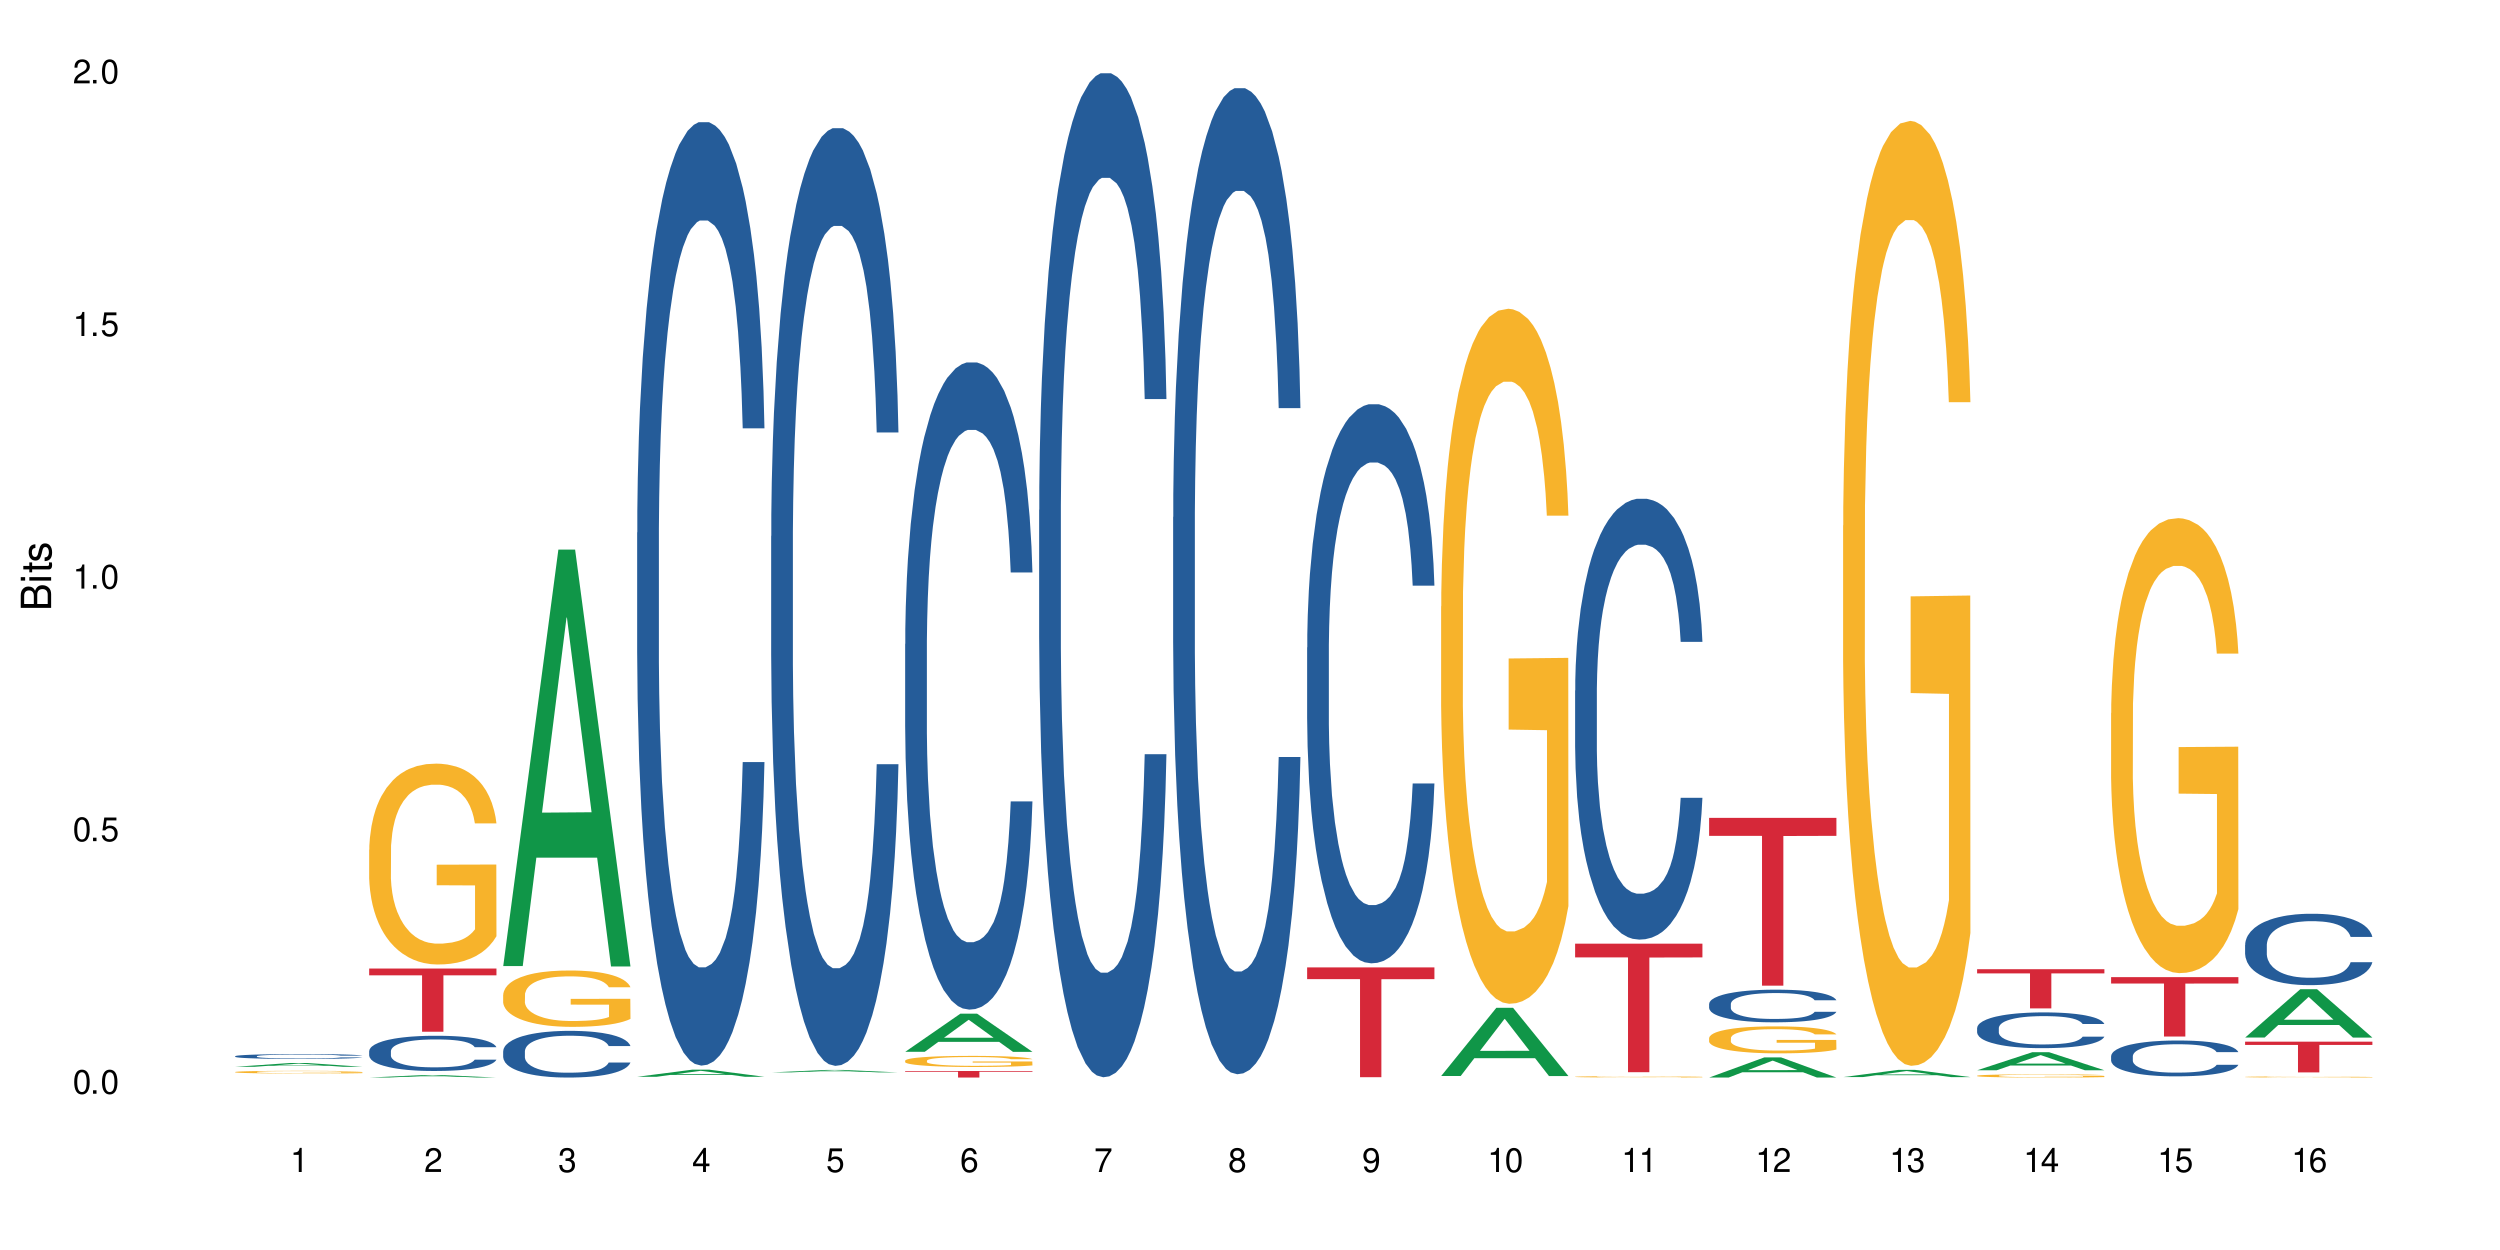 <?xml version="1.0" encoding="UTF-8"?>
<svg xmlns="http://www.w3.org/2000/svg" xmlns:xlink="http://www.w3.org/1999/xlink" width="720" height="360" viewBox="0 0 720 360">
<defs>
<g>
<g id="glyph-0-0">
</g>
<g id="glyph-0-1">
<path d="M 2.641 -6.938 C 2 -6.938 1.422 -6.656 1.078 -6.172 C 0.641 -5.562 0.406 -4.641 0.406 -3.359 C 0.406 -1.016 1.188 0.219 2.641 0.219 C 4.078 0.219 4.859 -1.016 4.859 -3.297 C 4.859 -4.641 4.656 -5.547 4.203 -6.172 C 3.844 -6.656 3.281 -6.938 2.641 -6.938 Z M 2.641 -6.188 C 3.547 -6.188 4 -5.25 4 -3.375 C 4 -1.406 3.562 -0.484 2.625 -0.484 C 1.734 -0.484 1.281 -1.438 1.281 -3.344 C 1.281 -5.25 1.734 -6.188 2.641 -6.188 Z M 2.641 -6.188 "/>
</g>
<g id="glyph-0-2">
<path d="M 1.828 -1 L 0.828 -1 L 0.828 0 L 1.828 0 Z M 1.828 -1 "/>
</g>
<g id="glyph-0-3">
<path d="M 4.562 -6.797 L 1.062 -6.797 L 0.547 -3.094 L 1.328 -3.094 C 1.719 -3.562 2.047 -3.734 2.578 -3.734 C 3.484 -3.734 4.062 -3.109 4.062 -2.094 C 4.062 -1.125 3.484 -0.531 2.578 -0.531 C 1.828 -0.531 1.375 -0.906 1.188 -1.672 L 0.328 -1.672 C 0.453 -1.109 0.547 -0.844 0.75 -0.594 C 1.125 -0.078 1.828 0.219 2.594 0.219 C 3.969 0.219 4.922 -0.781 4.922 -2.219 C 4.922 -3.562 4.031 -4.484 2.719 -4.484 C 2.25 -4.484 1.859 -4.359 1.469 -4.062 L 1.734 -5.969 L 4.562 -5.969 Z M 4.562 -6.797 "/>
</g>
<g id="glyph-0-4">
<path d="M 2.484 -4.938 L 2.484 0 L 3.328 0 L 3.328 -6.938 L 2.766 -6.938 C 2.469 -5.875 2.281 -5.734 0.984 -5.562 L 0.984 -4.938 Z M 2.484 -4.938 "/>
</g>
<g id="glyph-0-5">
<path d="M 4.859 -0.828 L 1.281 -0.828 C 1.359 -1.406 1.672 -1.781 2.5 -2.281 L 3.469 -2.828 C 4.406 -3.344 4.906 -4.062 4.906 -4.906 C 4.906 -5.484 4.672 -6.031 4.266 -6.406 C 3.859 -6.766 3.375 -6.938 2.719 -6.938 C 1.859 -6.938 1.219 -6.625 0.844 -6.031 C 0.609 -5.672 0.5 -5.234 0.484 -4.531 L 1.328 -4.531 C 1.359 -5.016 1.406 -5.281 1.531 -5.516 C 1.75 -5.938 2.188 -6.203 2.703 -6.203 C 3.469 -6.203 4.031 -5.641 4.031 -4.891 C 4.031 -4.344 3.719 -3.859 3.125 -3.516 L 2.234 -3 C 0.812 -2.172 0.406 -1.531 0.328 -0.016 L 4.859 -0.016 Z M 4.859 -0.828 "/>
</g>
<g id="glyph-0-6">
<path d="M 2.125 -3.188 L 2.578 -3.188 C 3.5 -3.188 3.984 -2.766 3.984 -1.922 C 3.984 -1.062 3.469 -0.531 2.594 -0.531 C 1.656 -0.531 1.203 -1 1.156 -2.016 L 0.312 -2.016 C 0.344 -1.453 0.438 -1.094 0.609 -0.781 C 0.953 -0.109 1.625 0.219 2.547 0.219 C 3.953 0.219 4.859 -0.625 4.859 -1.938 C 4.859 -2.828 4.516 -3.297 3.703 -3.594 C 4.344 -3.844 4.656 -4.328 4.656 -5.031 C 4.656 -6.219 3.875 -6.938 2.578 -6.938 C 1.203 -6.938 0.484 -6.172 0.453 -4.703 L 1.297 -4.703 C 1.312 -5.125 1.344 -5.359 1.453 -5.578 C 1.641 -5.969 2.062 -6.203 2.594 -6.203 C 3.344 -6.203 3.797 -5.75 3.797 -5 C 3.797 -4.516 3.609 -4.219 3.25 -4.047 C 3.016 -3.953 2.703 -3.922 2.125 -3.906 Z M 2.125 -3.188 "/>
</g>
<g id="glyph-0-7">
<path d="M 3.141 -1.672 L 3.141 0 L 3.984 0 L 3.984 -1.672 L 4.984 -1.672 L 4.984 -2.438 L 3.984 -2.438 L 3.984 -6.938 L 3.359 -6.938 L 0.266 -2.578 L 0.266 -1.672 Z M 3.141 -2.438 L 1 -2.438 L 3.141 -5.5 Z M 3.141 -2.438 "/>
</g>
<g id="glyph-0-8">
<path d="M 4.781 -5.125 C 4.609 -6.266 3.891 -6.938 2.844 -6.938 C 2.094 -6.938 1.422 -6.578 1.031 -5.953 C 0.594 -5.266 0.406 -4.422 0.406 -3.172 C 0.406 -2 0.578 -1.25 0.984 -0.641 C 1.359 -0.078 1.953 0.219 2.703 0.219 C 3.984 0.219 4.922 -0.75 4.922 -2.094 C 4.922 -3.375 4.062 -4.281 2.844 -4.281 C 2.172 -4.281 1.641 -4.031 1.281 -3.516 C 1.281 -5.234 1.828 -6.188 2.797 -6.188 C 3.391 -6.188 3.797 -5.797 3.938 -5.125 Z M 2.734 -3.531 C 3.547 -3.531 4.062 -2.953 4.062 -2.031 C 4.062 -1.156 3.484 -0.531 2.703 -0.531 C 1.922 -0.531 1.328 -1.188 1.328 -2.078 C 1.328 -2.938 1.906 -3.531 2.734 -3.531 Z M 2.734 -3.531 "/>
</g>
<g id="glyph-0-9">
<path d="M 4.984 -6.797 L 0.438 -6.797 L 0.438 -5.969 L 4.109 -5.969 C 2.5 -3.656 1.828 -2.234 1.328 0 L 2.219 0 C 2.594 -2.172 3.453 -4.047 4.984 -6.094 Z M 4.984 -6.797 "/>
</g>
<g id="glyph-0-10">
<path d="M 3.75 -3.656 C 4.469 -4.094 4.688 -4.438 4.688 -5.078 C 4.688 -6.172 3.844 -6.938 2.641 -6.938 C 1.438 -6.938 0.594 -6.172 0.594 -5.094 C 0.594 -4.438 0.812 -4.094 1.516 -3.656 C 0.734 -3.266 0.359 -2.703 0.359 -1.922 C 0.359 -0.656 1.281 0.219 2.641 0.219 C 3.984 0.219 4.922 -0.656 4.922 -1.922 C 4.922 -2.703 4.531 -3.266 3.75 -3.656 Z M 2.641 -6.188 C 3.359 -6.188 3.812 -5.75 3.812 -5.062 C 3.812 -4.406 3.344 -3.984 2.641 -3.984 C 1.922 -3.984 1.453 -4.406 1.453 -5.078 C 1.453 -5.75 1.922 -6.188 2.641 -6.188 Z M 2.641 -3.266 C 3.484 -3.266 4.062 -2.719 4.062 -1.906 C 4.062 -1.078 3.484 -0.531 2.625 -0.531 C 1.797 -0.531 1.219 -1.094 1.219 -1.906 C 1.219 -2.719 1.781 -3.266 2.641 -3.266 Z M 2.641 -3.266 "/>
</g>
<g id="glyph-0-11">
<path d="M 0.516 -1.578 C 0.672 -0.453 1.406 0.219 2.438 0.219 C 3.188 0.219 3.859 -0.141 4.266 -0.766 C 4.688 -1.453 4.891 -2.297 4.891 -3.547 C 4.891 -4.719 4.703 -5.453 4.312 -6.078 C 3.938 -6.641 3.344 -6.938 2.594 -6.938 C 1.297 -6.938 0.359 -5.969 0.359 -4.625 C 0.359 -3.344 1.234 -2.453 2.453 -2.453 C 3.094 -2.453 3.578 -2.672 4.016 -3.203 C 4 -1.484 3.469 -0.531 2.5 -0.531 C 1.906 -0.531 1.484 -0.906 1.359 -1.578 Z M 2.578 -6.203 C 3.375 -6.203 3.969 -5.531 3.969 -4.641 C 3.969 -3.797 3.391 -3.188 2.547 -3.188 C 1.734 -3.188 1.234 -3.766 1.234 -4.688 C 1.234 -5.562 1.797 -6.203 2.578 -6.203 Z M 2.578 -6.203 "/>
</g>
<g id="glyph-1-0">
</g>
<g id="glyph-1-1">
<path d="M 0 -0.953 L 0 -4.891 C 0 -5.719 -0.234 -6.344 -0.734 -6.797 C -1.188 -7.234 -1.812 -7.469 -2.5 -7.469 C -3.547 -7.469 -4.188 -7 -4.625 -5.875 C -4.984 -6.688 -5.625 -7.094 -6.531 -7.094 C -7.172 -7.094 -7.734 -6.859 -8.141 -6.391 C -8.562 -5.922 -8.75 -5.344 -8.75 -4.5 L -8.75 -0.953 Z M -4.984 -2.062 L -7.766 -2.062 L -7.766 -4.219 C -7.766 -4.844 -7.688 -5.203 -7.453 -5.5 C -7.219 -5.812 -6.859 -5.969 -6.375 -5.969 C -5.891 -5.969 -5.531 -5.812 -5.297 -5.5 C -5.062 -5.203 -4.984 -4.844 -4.984 -4.219 Z M -0.984 -2.062 L -4 -2.062 L -4 -4.781 C -4 -5.766 -3.438 -6.359 -2.484 -6.359 C -1.547 -6.359 -0.984 -5.766 -0.984 -4.781 Z M -0.984 -2.062 "/>
</g>
<g id="glyph-1-2">
<path d="M -6.281 -1.797 L -6.281 -0.797 L 0 -0.797 L 0 -1.797 Z M -8.75 -1.797 L -8.75 -0.797 L -7.484 -0.797 L -7.484 -1.797 Z M -8.75 -1.797 "/>
</g>
<g id="glyph-1-3">
<path d="M -6.281 -3.047 L -6.281 -2.016 L -8.016 -2.016 L -8.016 -1.016 L -6.281 -1.016 L -6.281 -0.172 L -5.469 -0.172 L -5.469 -1.016 L -0.719 -1.016 C -0.078 -1.016 0.281 -1.453 0.281 -2.234 C 0.281 -2.5 0.25 -2.719 0.188 -3.047 L -0.641 -3.047 C -0.609 -2.906 -0.594 -2.766 -0.594 -2.562 C -0.594 -2.141 -0.719 -2.016 -1.156 -2.016 L -5.469 -2.016 L -5.469 -3.047 Z M -6.281 -3.047 "/>
</g>
<g id="glyph-1-4">
<path d="M -4.531 -5.25 C -5.766 -5.25 -6.469 -4.422 -6.469 -2.969 C -6.469 -1.516 -5.719 -0.562 -4.547 -0.562 C -3.562 -0.562 -3.094 -1.062 -2.734 -2.562 L -2.516 -3.484 C -2.344 -4.188 -2.094 -4.469 -1.641 -4.469 C -1.047 -4.469 -0.641 -3.875 -0.641 -3 C -0.641 -2.453 -0.797 -2 -1.062 -1.75 C -1.25 -1.594 -1.422 -1.531 -1.875 -1.469 L -1.875 -0.406 C -0.422 -0.453 0.281 -1.266 0.281 -2.922 C 0.281 -4.5 -0.5 -5.516 -1.719 -5.516 C -2.656 -5.516 -3.172 -4.984 -3.469 -3.734 L -3.703 -2.766 C -3.891 -1.953 -4.156 -1.609 -4.594 -1.609 C -5.188 -1.609 -5.547 -2.125 -5.547 -2.938 C -5.547 -3.75 -5.203 -4.172 -4.531 -4.203 Z M -4.531 -5.25 "/>
</g>
</g>
</defs>
<rect x="-72" y="-36" width="864" height="432" fill="rgb(100%, 100%, 100%)" fill-opacity="1"/>
<path fill-rule="nonzero" fill="rgb(6.275%, 58.824%, 28.235%)" fill-opacity="1" d="M 67.73 307.234 L 67.77 307.234 L 83.633 306.137 L 88.449 306.137 L 104.391 307.238 L 98.789 307.238 L 94.797 306.949 L 77.289 306.949 L 73.371 307.234 L 67.73 307.234 L 78.973 306.832 L 93.191 306.832 L 86.102 306.316 L 86.023 306.316 L 85.945 306.32 L 78.934 306.832 L 78.973 306.832 Z M 67.73 307.234 "/>
<path fill-rule="nonzero" fill="rgb(14.51%, 36.078%, 60%)" fill-opacity="1" d="M 67.73 304.188 L 67.777 304.184 L 67.777 304.152 L 67.91 304.105 L 68.223 304.043 L 68.535 304 L 69.34 303.926 L 70.457 303.852 L 71.621 303.797 L 72.469 303.762 L 73.23 303.738 L 74.973 303.691 L 76.09 303.668 L 77.297 303.645 L 78.773 303.621 L 79.848 303.609 L 82.262 303.59 L 84.051 303.582 L 85.434 303.578 L 88.43 303.578 L 90.219 303.582 L 91.516 303.59 L 92.945 303.598 L 94.152 303.609 L 96.254 303.637 L 98.133 303.672 L 98.98 303.695 L 100.324 303.734 L 101.352 303.773 L 102.066 303.805 L 102.871 303.852 L 103.586 303.91 L 104.125 303.977 L 104.391 304.031 L 98.133 304.031 L 97.82 303.98 L 97.461 303.941 L 96.793 303.887 L 96.121 303.852 L 95.184 303.812 L 94.332 303.789 L 93.172 303.766 L 92.141 303.75 L 91.07 303.738 L 90.039 303.73 L 88.074 303.723 L 85.793 303.723 L 84.945 303.727 L 83.199 303.734 L 82.262 303.746 L 80.918 303.762 L 79.98 303.777 L 78.863 303.805 L 78.102 303.824 L 77.164 303.859 L 76.492 303.891 L 75.734 303.93 L 75.285 303.965 L 74.883 304 L 74.527 304.043 L 74.258 304.086 L 74.078 304.133 L 73.988 304.18 L 73.988 304.379 L 74.078 304.422 L 74.305 304.477 L 74.883 304.555 L 75.734 304.625 L 76.719 304.676 L 77.656 304.715 L 78.191 304.734 L 78.906 304.754 L 80.027 304.781 L 81.637 304.805 L 82.574 304.816 L 84.004 304.824 L 85.48 304.832 L 87.449 304.832 L 89.191 304.824 L 90.352 304.82 L 91.559 304.809 L 93.215 304.785 L 94.242 304.766 L 95.137 304.742 L 95.809 304.719 L 96.254 304.699 L 96.926 304.656 L 97.461 304.613 L 97.863 304.57 L 98.133 304.527 L 104.391 304.527 L 104.125 304.578 L 103.723 304.629 L 103.32 304.664 L 102.691 304.711 L 101.977 304.75 L 100.949 304.793 L 100.102 304.824 L 98.98 304.855 L 97.953 304.879 L 96.836 304.902 L 95.184 304.926 L 94.109 304.938 L 92.945 304.949 L 91.559 304.961 L 89.816 304.969 L 87.938 304.977 L 86.195 304.977 L 84.316 304.973 L 82.934 304.969 L 81.098 304.957 L 78.82 304.934 L 77.164 304.91 L 75.867 304.887 L 74.75 304.859 L 73.5 304.824 L 71.891 304.77 L 70.906 304.727 L 70.234 304.691 L 69.473 304.641 L 68.938 304.594 L 68.312 304.523 L 67.863 304.434 L 67.73 304.363 Z M 67.73 304.188 "/>
<path fill-rule="nonzero" fill="rgb(96.863%, 70.196%, 16.863%)" fill-opacity="1" d="M 67.73 308.73 L 67.777 308.73 L 67.777 308.719 L 67.953 308.684 L 68.402 308.641 L 68.984 308.605 L 69.609 308.574 L 70.012 308.562 L 70.684 308.539 L 71.262 308.523 L 72.738 308.492 L 74.617 308.461 L 75.645 308.449 L 76.809 308.438 L 78.461 308.422 L 79.223 308.418 L 81.547 308.406 L 84.184 308.398 L 88.43 308.398 L 90.266 308.402 L 92.77 308.41 L 94.199 308.418 L 95.316 308.422 L 96.477 308.434 L 97.91 308.449 L 99.25 308.465 L 100.324 308.48 L 101.395 308.504 L 102.289 308.527 L 103.051 308.551 L 103.723 308.582 L 104.125 308.605 L 104.391 308.629 L 98.176 308.629 L 97.82 308.605 L 97.418 308.586 L 96.746 308.562 L 96.074 308.547 L 95.406 308.531 L 94.152 308.512 L 93.082 308.504 L 91.738 308.492 L 90.441 308.484 L 88.969 308.48 L 85.703 308.48 L 83.559 308.484 L 82.305 308.492 L 81.41 308.496 L 80.16 308.508 L 79.398 308.516 L 78.953 308.52 L 77.613 308.543 L 76.719 308.562 L 76.227 308.578 L 75.602 308.598 L 75.152 308.617 L 74.66 308.645 L 74.391 308.668 L 74.035 308.715 L 73.988 308.844 L 74.125 308.871 L 74.391 308.898 L 74.75 308.926 L 75.285 308.953 L 75.824 308.973 L 76.762 309 L 77.566 309.02 L 78.191 309.031 L 79.398 309.051 L 79.891 309.059 L 81.055 309.07 L 82.262 309.082 L 83.738 309.09 L 84.855 309.094 L 86.641 309.098 L 88.922 309.098 L 91.605 309.094 L 93.305 309.086 L 94.465 309.082 L 95.227 309.074 L 96.164 309.066 L 96.836 309.062 L 97.461 309.055 L 98.223 309.043 L 98.223 308.871 L 87.18 308.871 L 87.18 308.789 L 104.348 308.789 L 104.391 309.066 L 103.453 309.086 L 102.289 309.105 L 101.172 309.121 L 100.012 309.133 L 98.355 309.145 L 97.016 309.156 L 94.957 309.164 L 93.082 309.172 L 91.113 309.176 L 89.371 309.176 L 87.312 309.18 L 85.48 309.176 L 83.512 309.172 L 81.949 309.168 L 80.516 309.16 L 79.086 309.148 L 77.297 309.137 L 76.137 309.121 L 74.93 309.109 L 73.723 309.09 L 72.648 309.07 L 71.219 309.039 L 70.457 309.02 L 69.742 308.992 L 69.207 308.973 L 68.715 308.945 L 68.355 308.922 L 68 308.891 L 67.82 308.867 L 67.73 308.844 Z M 67.73 308.73 "/>
<path fill-rule="nonzero" fill="rgb(6.275%, 58.824%, 28.235%)" fill-opacity="1" d="M 106.32 310.336 L 106.359 310.332 L 122.223 309.605 L 127.039 309.605 L 142.98 310.336 L 137.383 310.336 L 133.387 310.145 L 115.879 310.145 L 111.961 310.336 L 106.32 310.336 L 117.562 310.066 L 131.781 310.066 L 124.691 309.727 L 124.613 309.723 L 124.535 309.727 L 117.523 310.066 L 117.562 310.066 Z M 106.32 310.336 "/>
<path fill-rule="nonzero" fill="rgb(14.51%, 36.078%, 60%)" fill-opacity="1" d="M 106.32 302.719 L 106.367 302.707 L 106.367 302.484 L 106.5 302.133 L 106.812 301.688 L 107.125 301.383 L 107.93 300.836 L 109.047 300.309 L 110.211 299.898 L 111.059 299.66 L 111.82 299.473 L 113.562 299.129 L 114.684 298.953 L 115.891 298.797 L 117.363 298.641 L 118.438 298.547 L 120.852 298.398 L 122.641 298.332 L 124.027 298.305 L 127.02 298.305 L 128.809 298.344 L 130.105 298.391 L 131.535 298.465 L 132.742 298.547 L 134.844 298.75 L 136.723 299.012 L 137.574 299.16 L 138.914 299.445 L 139.941 299.723 L 140.656 299.965 L 141.461 300.309 L 142.176 300.727 L 142.715 301.199 L 142.98 301.598 L 136.723 301.598 L 136.41 301.227 L 136.051 300.938 L 135.383 300.559 L 134.711 300.289 L 133.773 300.02 L 132.922 299.844 L 131.762 299.668 L 130.73 299.559 L 129.66 299.473 L 128.629 299.418 L 126.664 299.363 L 124.383 299.363 L 123.535 299.383 L 121.789 299.457 L 120.852 299.52 L 119.512 299.648 L 118.57 299.77 L 117.453 299.957 L 116.695 300.113 L 115.754 300.355 L 115.086 300.566 L 114.324 300.875 L 113.879 301.105 L 113.473 301.363 L 113.117 301.672 L 112.848 301.996 L 112.668 302.336 L 112.582 302.672 L 112.582 304.105 L 112.668 304.441 L 112.895 304.832 L 113.473 305.395 L 114.324 305.887 L 115.309 306.277 L 116.246 306.555 L 116.781 306.684 L 117.5 306.832 L 118.617 307.016 L 120.227 307.203 L 121.164 307.277 L 122.594 307.352 L 124.07 307.387 L 126.039 307.387 L 127.781 307.352 L 128.945 307.305 L 130.152 307.23 L 131.805 307.074 L 132.832 306.926 L 133.727 306.75 L 134.398 306.574 L 134.844 306.426 L 135.516 306.137 L 136.051 305.82 L 136.453 305.496 L 136.723 305.184 L 142.98 305.184 L 142.715 305.555 L 142.312 305.914 L 141.91 306.184 L 141.281 306.508 L 140.566 306.797 L 139.539 307.121 L 138.691 307.332 L 137.574 307.562 L 136.543 307.738 L 135.426 307.898 L 133.773 308.082 L 132.699 308.176 L 131.535 308.258 L 130.152 308.332 L 128.406 308.398 L 126.531 308.434 L 124.785 308.445 L 122.906 308.426 L 121.523 308.391 L 119.688 308.305 L 117.41 308.141 L 115.754 307.961 L 114.457 307.785 L 113.34 307.602 L 112.09 307.352 L 110.48 306.941 L 109.496 306.629 L 108.824 306.367 L 108.066 306.008 L 107.527 305.684 L 106.902 305.164 L 106.457 304.508 L 106.32 303.996 Z M 106.32 302.719 "/>
<path fill-rule="nonzero" fill="rgb(96.863%, 70.196%, 16.863%)" fill-opacity="1" d="M 106.32 244.699 L 106.367 244.648 L 106.367 243.59 L 106.543 241.215 L 106.992 237.938 L 107.574 235.242 L 108.199 233.129 L 108.602 232.02 L 109.273 230.434 L 109.852 229.273 L 111.328 226.895 L 113.207 224.676 L 114.234 223.723 L 115.398 222.828 L 117.051 221.824 L 117.812 221.453 L 120.137 220.605 L 122.773 220.078 L 125.68 219.922 L 127.02 219.973 L 128.855 220.184 L 131.359 220.766 L 132.789 221.293 L 133.906 221.824 L 135.07 222.508 L 136.5 223.566 L 137.84 224.836 L 138.914 226.102 L 139.988 227.688 L 140.879 229.379 L 141.641 231.227 L 142.312 233.445 L 142.715 235.297 L 142.98 237.145 L 136.77 237.145 L 136.41 235.297 L 136.008 233.871 L 135.336 232.125 L 134.668 230.859 L 133.996 229.855 L 132.742 228.48 L 131.672 227.633 L 130.328 226.895 L 129.031 226.418 L 127.559 226.102 L 126.664 225.996 L 124.293 225.996 L 122.148 226.367 L 120.895 226.789 L 120.004 227.211 L 118.75 228.004 L 117.988 228.637 L 117.543 229.062 L 116.203 230.699 L 115.309 232.18 L 114.816 233.184 L 114.191 234.766 L 113.742 236.195 L 113.25 238.309 L 112.984 239.891 L 112.625 243.484 L 112.582 252.996 L 112.715 255.004 L 112.984 257.172 L 113.34 259.07 L 113.879 261.078 L 114.414 262.613 L 115.352 264.672 L 116.156 266.047 L 116.781 266.945 L 117.988 268.371 L 118.48 268.848 L 119.645 269.797 L 120.852 270.539 L 122.328 271.172 L 123.445 271.488 L 125.234 271.754 L 127.512 271.754 L 130.195 271.438 L 131.895 271.012 L 133.059 270.59 L 133.816 270.219 L 134.754 269.641 L 135.426 269.109 L 136.051 268.531 L 136.812 267.633 L 136.812 255.004 L 125.77 254.949 L 125.77 249.035 L 142.938 248.98 L 142.98 269.641 L 142.043 271.066 L 140.879 272.441 L 139.762 273.496 L 138.602 274.395 L 136.945 275.398 L 135.605 276.031 L 133.547 276.773 L 131.672 277.246 L 129.703 277.566 L 127.961 277.723 L 125.902 277.777 L 124.07 277.672 L 122.102 277.352 L 120.539 276.93 L 119.109 276.402 L 117.676 275.715 L 115.891 274.605 L 114.727 273.707 L 113.52 272.598 L 112.312 271.277 L 111.238 269.852 L 110.523 268.742 L 109.809 267.473 L 109.047 265.887 L 108.332 264.09 L 107.797 262.453 L 107.305 260.605 L 106.945 258.859 L 106.59 256.484 L 106.41 254.582 L 106.32 252.941 Z M 106.32 244.699 "/>
<path fill-rule="nonzero" fill="rgb(83.922%, 15.686%, 22.353%)" fill-opacity="1" d="M 106.32 278.938 L 142.98 278.938 L 142.98 280.887 L 127.703 280.902 L 127.703 297.145 L 121.555 297.145 L 121.555 280.922 L 121.465 280.887 L 106.32 280.887 Z M 106.32 278.938 "/>
<path fill-rule="nonzero" fill="rgb(6.275%, 58.824%, 28.235%)" fill-opacity="1" d="M 144.91 278.227 L 144.949 278.117 L 160.812 158.285 L 165.633 158.285 L 181.574 278.34 L 175.973 278.34 L 171.977 247.004 L 154.469 247.004 L 150.551 278.227 L 144.91 278.227 L 156.152 234.039 L 170.371 233.926 L 163.281 177.898 L 163.203 177.785 L 163.125 178.125 L 156.113 233.926 L 156.152 234.039 Z M 144.91 278.227 "/>
<path fill-rule="nonzero" fill="rgb(14.51%, 36.078%, 60%)" fill-opacity="1" d="M 144.91 302.746 L 144.957 302.734 L 144.957 302.438 L 145.09 301.973 L 145.402 301.383 L 145.715 300.977 L 146.52 300.254 L 147.641 299.551 L 148.801 299.012 L 149.652 298.691 L 150.41 298.445 L 152.156 297.992 L 153.273 297.758 L 154.48 297.551 L 155.953 297.34 L 157.027 297.219 L 159.441 297.023 L 161.23 296.938 L 162.617 296.898 L 165.613 296.898 L 167.398 296.949 L 168.695 297.012 L 170.129 297.109 L 171.336 297.219 L 173.434 297.488 L 175.312 297.832 L 176.164 298.027 L 177.504 298.41 L 178.531 298.777 L 179.246 299.098 L 180.051 299.551 L 180.77 300.105 L 181.305 300.73 L 181.574 301.258 L 175.312 301.258 L 175 300.77 L 174.645 300.387 L 173.973 299.883 L 173.301 299.527 L 172.363 299.172 L 171.512 298.938 L 170.352 298.703 L 169.324 298.559 L 168.25 298.445 L 167.223 298.371 L 165.254 298.301 L 162.973 298.301 L 162.125 298.324 L 160.379 298.422 L 159.441 298.508 L 158.102 298.68 L 157.16 298.84 L 156.043 299.086 L 155.285 299.293 L 154.344 299.613 L 153.676 299.895 L 152.914 300.301 L 152.469 300.609 L 152.066 300.953 L 151.707 301.355 L 151.438 301.789 L 151.262 302.242 L 151.172 302.684 L 151.172 304.586 L 151.262 305.031 L 151.484 305.547 L 152.066 306.293 L 152.914 306.945 L 153.898 307.461 L 154.836 307.828 L 155.375 308 L 156.09 308.199 L 157.207 308.445 L 158.816 308.688 L 159.754 308.789 L 161.184 308.887 L 162.66 308.934 L 164.629 308.934 L 166.371 308.887 L 167.535 308.824 L 168.742 308.727 L 170.395 308.516 L 171.422 308.32 L 172.316 308.086 L 172.988 307.855 L 173.434 307.656 L 174.105 307.277 L 174.645 306.859 L 175.047 306.43 L 175.312 306.012 L 181.574 306.012 L 181.305 306.504 L 180.902 306.98 L 180.5 307.34 L 179.875 307.77 L 179.156 308.148 L 178.129 308.578 L 177.281 308.859 L 176.164 309.168 L 175.133 309.402 L 174.016 309.609 L 172.363 309.855 L 171.289 309.98 L 170.129 310.09 L 168.742 310.188 L 166.996 310.273 L 165.121 310.324 L 163.375 310.336 L 161.5 310.309 L 160.113 310.262 L 158.281 310.152 L 156 309.93 L 154.344 309.695 L 153.047 309.461 L 151.93 309.219 L 150.68 308.887 L 149.07 308.344 L 148.086 307.926 L 147.414 307.582 L 146.656 307.105 L 146.117 306.676 L 145.492 305.988 L 145.047 305.117 L 144.91 304.441 Z M 144.91 302.746 "/>
<path fill-rule="nonzero" fill="rgb(96.863%, 70.196%, 16.863%)" fill-opacity="1" d="M 144.91 286.457 L 144.957 286.441 L 144.957 286.145 L 145.137 285.477 L 145.582 284.559 L 146.164 283.801 L 146.789 283.211 L 147.191 282.898 L 147.863 282.453 L 148.445 282.125 L 149.918 281.461 L 151.797 280.836 L 152.824 280.57 L 153.988 280.316 L 155.641 280.035 L 156.402 279.934 L 158.727 279.695 L 161.363 279.547 L 164.27 279.504 L 165.613 279.516 L 167.445 279.578 L 169.949 279.738 L 171.379 279.887 L 172.496 280.035 L 173.66 280.23 L 175.09 280.527 L 176.43 280.883 L 177.504 281.238 L 178.578 281.684 L 179.473 282.156 L 180.23 282.676 L 180.902 283.297 L 181.305 283.816 L 181.574 284.336 L 175.359 284.336 L 175 283.816 L 174.598 283.418 L 173.926 282.926 L 173.258 282.57 L 172.586 282.289 L 171.336 281.906 L 170.262 281.668 L 168.922 281.461 L 167.625 281.324 L 166.148 281.238 L 165.254 281.207 L 162.883 281.207 L 160.738 281.312 L 159.488 281.43 L 158.594 281.547 L 157.34 281.77 L 156.582 281.949 L 156.133 282.066 L 154.793 282.527 L 153.898 282.941 L 153.406 283.223 L 152.781 283.668 L 152.332 284.07 L 151.84 284.664 L 151.574 285.105 L 151.215 286.113 L 151.172 288.785 L 151.305 289.348 L 151.574 289.957 L 151.93 290.488 L 152.469 291.051 L 153.004 291.484 L 153.941 292.062 L 154.746 292.445 L 155.375 292.699 L 156.582 293.098 L 157.07 293.23 L 158.234 293.5 L 159.441 293.707 L 160.918 293.883 L 162.035 293.973 L 163.824 294.047 L 166.102 294.047 L 168.785 293.957 L 170.484 293.84 L 171.648 293.723 L 172.406 293.617 L 173.348 293.453 L 174.016 293.305 L 174.645 293.145 L 175.402 292.891 L 175.402 289.348 L 164.359 289.332 L 164.359 287.672 L 181.527 287.656 L 181.574 293.453 L 180.633 293.855 L 179.473 294.238 L 178.352 294.535 L 177.191 294.789 L 175.535 295.07 L 174.195 295.25 L 172.141 295.457 L 170.262 295.59 L 168.293 295.68 L 166.551 295.723 L 164.492 295.738 L 162.66 295.707 L 160.695 295.617 L 159.129 295.5 L 157.699 295.352 L 156.266 295.16 L 154.48 294.848 L 153.316 294.598 L 152.109 294.285 L 150.902 293.914 L 149.828 293.516 L 149.113 293.203 L 148.398 292.848 L 147.641 292.402 L 146.922 291.898 L 146.387 291.438 L 145.895 290.918 L 145.539 290.43 L 145.18 289.762 L 145 289.23 L 144.91 288.77 Z M 144.91 286.457 "/>
<path fill-rule="nonzero" fill="rgb(6.275%, 58.824%, 28.235%)" fill-opacity="1" d="M 183.5 310.113 L 183.543 310.113 L 199.402 308.059 L 204.223 308.059 L 220.164 310.117 L 214.562 310.117 L 210.566 309.578 L 193.059 309.578 L 189.141 310.113 L 183.5 310.113 L 194.742 309.355 L 208.961 309.355 L 201.871 308.395 L 201.793 308.395 L 201.715 308.398 L 194.703 309.355 L 194.742 309.355 Z M 183.5 310.113 "/>
<path fill-rule="nonzero" fill="rgb(14.51%, 36.078%, 60%)" fill-opacity="1" d="M 183.5 153.41 L 183.547 153.164 L 183.547 147.203 L 183.68 137.766 L 183.992 125.844 L 184.309 117.648 L 185.113 102.992 L 186.23 88.836 L 187.391 77.91 L 188.242 71.453 L 189 66.484 L 190.746 57.297 L 191.863 52.578 L 193.07 48.355 L 194.543 44.133 L 195.617 41.648 L 198.031 37.676 L 199.82 35.938 L 201.207 35.191 L 204.203 35.191 L 205.988 36.184 L 207.285 37.426 L 208.719 39.414 L 209.926 41.648 L 212.027 47.113 L 213.902 54.066 L 214.754 58.039 L 216.094 65.738 L 217.121 73.191 L 217.84 79.648 L 218.645 88.836 L 219.359 100.012 L 219.895 112.68 L 220.164 123.359 L 213.902 123.359 L 213.59 113.426 L 213.234 105.727 L 212.562 95.543 L 211.891 88.34 L 210.953 81.137 L 210.102 76.418 L 208.941 71.699 L 207.914 68.719 L 206.84 66.484 L 205.812 64.996 L 203.844 63.504 L 201.562 63.504 L 200.715 64 L 198.973 65.988 L 198.031 67.727 L 196.691 71.203 L 195.754 74.434 L 194.633 79.398 L 193.875 83.621 L 192.934 90.078 L 192.266 95.793 L 191.504 103.988 L 191.059 110.195 L 190.656 117.148 L 190.297 125.348 L 190.031 134.039 L 189.852 143.227 L 189.762 152.168 L 189.762 190.664 L 189.852 199.605 L 190.074 210.039 L 190.656 225.188 L 191.504 238.352 L 192.488 248.781 L 193.426 256.234 L 193.965 259.711 L 194.68 263.684 L 195.797 268.652 L 197.406 273.617 L 198.344 275.605 L 199.777 277.59 L 201.25 278.586 L 203.219 278.586 L 204.961 277.59 L 206.125 276.352 L 207.332 274.363 L 208.984 270.141 L 210.016 266.168 L 210.906 261.449 L 211.578 256.73 L 212.027 252.754 L 212.695 245.055 L 213.234 236.613 L 213.637 227.918 L 213.902 219.477 L 220.164 219.477 L 219.895 229.41 L 219.492 239.094 L 219.09 246.297 L 218.465 254.992 L 217.75 262.691 L 216.719 271.383 L 215.871 277.094 L 214.754 283.305 L 213.727 288.023 L 212.605 292.246 L 210.953 297.211 L 209.879 299.695 L 208.719 301.93 L 207.332 303.918 L 205.586 305.656 L 203.711 306.648 L 201.965 306.898 L 200.09 306.402 L 198.703 305.406 L 196.871 303.172 L 194.59 298.703 L 192.934 293.984 L 191.641 289.266 L 190.52 284.297 L 189.27 277.59 L 187.66 266.664 L 186.676 258.219 L 186.004 251.266 L 185.246 241.578 L 184.711 232.887 L 184.082 218.977 L 183.637 201.344 L 183.5 187.684 Z M 183.5 153.41 "/>
<path fill-rule="nonzero" fill="rgb(6.275%, 58.824%, 28.235%)" fill-opacity="1" d="M 222.094 308.859 L 222.133 308.859 L 237.996 308.137 L 242.812 308.137 L 258.754 308.859 L 253.152 308.859 L 249.156 308.672 L 231.648 308.672 L 227.73 308.859 L 222.094 308.859 L 233.332 308.594 L 247.551 308.594 L 240.461 308.258 L 240.305 308.258 L 233.293 308.594 L 233.332 308.594 Z M 222.094 308.859 "/>
<path fill-rule="nonzero" fill="rgb(14.51%, 36.078%, 60%)" fill-opacity="1" d="M 222.094 154.422 L 222.137 154.176 L 222.137 148.25 L 222.27 138.871 L 222.586 127.023 L 222.898 118.875 L 223.703 104.312 L 224.82 90.242 L 225.98 79.379 L 226.832 72.961 L 227.59 68.023 L 229.336 58.891 L 230.453 54.199 L 231.66 50.004 L 233.137 45.809 L 234.207 43.34 L 236.621 39.391 L 238.41 37.66 L 239.797 36.922 L 242.793 36.922 L 244.582 37.91 L 245.879 39.145 L 247.309 41.117 L 248.516 43.34 L 250.617 48.77 L 252.492 55.684 L 253.344 59.633 L 254.684 67.285 L 255.715 74.691 L 256.43 81.109 L 257.234 90.242 L 257.949 101.352 L 258.484 113.938 L 258.754 124.555 L 252.492 124.555 L 252.18 114.68 L 251.824 107.027 L 251.152 96.906 L 250.48 89.746 L 249.543 82.59 L 248.695 77.898 L 247.531 73.207 L 246.504 70.246 L 245.43 68.023 L 244.402 66.543 L 242.434 65.062 L 240.156 65.062 L 239.305 65.555 L 237.562 67.531 L 236.621 69.258 L 235.281 72.715 L 234.344 75.926 L 233.227 80.859 L 232.465 85.059 L 231.527 91.477 L 230.855 97.152 L 230.094 105.301 L 229.648 111.469 L 229.246 118.383 L 228.887 126.527 L 228.621 135.168 L 228.441 144.301 L 228.352 153.188 L 228.352 191.449 L 228.441 200.336 L 228.664 210.703 L 229.246 225.762 L 230.094 238.848 L 231.078 249.215 L 232.016 256.621 L 232.555 260.074 L 233.27 264.023 L 234.387 268.961 L 235.996 273.898 L 236.934 275.875 L 238.367 277.848 L 239.84 278.836 L 241.809 278.836 L 243.551 277.848 L 244.715 276.613 L 245.922 274.641 L 247.574 270.441 L 248.605 266.492 L 249.5 261.805 L 250.168 257.113 L 250.617 253.164 L 251.285 245.512 L 251.824 237.117 L 252.227 228.477 L 252.492 220.086 L 258.754 220.086 L 258.484 229.961 L 258.082 239.586 L 257.68 246.746 L 257.055 255.387 L 256.34 263.039 L 255.309 271.676 L 254.461 277.355 L 253.344 283.527 L 252.316 288.215 L 251.199 292.414 L 249.543 297.352 L 248.469 299.816 L 247.309 302.039 L 245.922 304.016 L 244.18 305.742 L 242.301 306.73 L 240.559 306.977 L 238.68 306.484 L 237.293 305.496 L 235.461 303.273 L 233.18 298.832 L 231.527 294.141 L 230.23 289.449 L 229.113 284.512 L 227.859 277.848 L 226.25 266.988 L 225.266 258.594 L 224.598 251.684 L 223.836 242.055 L 223.301 233.414 L 222.672 219.59 L 222.227 202.066 L 222.094 188.488 Z M 222.094 154.422 "/>
<path fill-rule="nonzero" fill="rgb(6.275%, 58.824%, 28.235%)" fill-opacity="1" d="M 260.684 302.922 L 260.723 302.914 L 276.586 291.938 L 281.402 291.938 L 297.344 302.934 L 291.742 302.934 L 287.746 300.062 L 270.238 300.062 L 266.324 302.922 L 260.684 302.922 L 271.922 298.875 L 286.141 298.863 L 279.051 293.734 L 278.973 293.723 L 278.895 293.754 L 271.883 298.863 L 271.922 298.875 Z M 260.684 302.922 "/>
<path fill-rule="nonzero" fill="rgb(14.51%, 36.078%, 60%)" fill-opacity="1" d="M 260.684 185.484 L 260.727 185.316 L 260.727 181.227 L 260.863 174.75 L 261.176 166.574 L 261.488 160.953 L 262.293 150.898 L 263.41 141.188 L 264.57 133.691 L 265.422 129.262 L 266.184 125.855 L 267.926 119.551 L 269.043 116.312 L 270.25 113.418 L 271.727 110.523 L 272.797 108.816 L 275.211 106.094 L 277 104.898 L 278.387 104.387 L 281.383 104.387 L 283.172 105.07 L 284.469 105.922 L 285.898 107.285 L 287.105 108.816 L 289.207 112.566 L 291.086 117.336 L 291.934 120.062 L 293.273 125.344 L 294.305 130.457 L 295.02 134.887 L 295.824 141.188 L 296.539 148.855 L 297.074 157.543 L 297.344 164.871 L 291.086 164.871 L 290.77 158.055 L 290.414 152.773 L 289.742 145.789 L 289.074 140.848 L 288.133 135.906 L 287.285 132.672 L 286.121 129.434 L 285.094 127.387 L 284.02 125.855 L 282.992 124.832 L 281.023 123.812 L 278.746 123.812 L 277.895 124.152 L 276.152 125.516 L 275.211 126.707 L 273.871 129.094 L 272.934 131.309 L 271.816 134.715 L 271.055 137.609 L 270.117 142.039 L 269.445 145.957 L 268.684 151.582 L 268.238 155.84 L 267.836 160.609 L 267.477 166.234 L 267.211 172.195 L 267.031 178.5 L 266.941 184.633 L 266.941 211.039 L 267.031 217.176 L 267.254 224.328 L 267.836 234.723 L 268.684 243.75 L 269.668 250.906 L 270.609 256.02 L 271.145 258.402 L 271.859 261.129 L 272.977 264.535 L 274.586 267.945 L 275.527 269.309 L 276.957 270.672 L 278.434 271.352 L 280.398 271.352 L 282.141 270.672 L 283.305 269.82 L 284.512 268.457 L 286.168 265.559 L 287.195 262.832 L 288.09 259.598 L 288.758 256.359 L 289.207 253.633 L 289.879 248.352 L 290.414 242.559 L 290.816 236.598 L 291.086 230.805 L 297.344 230.805 L 297.074 237.617 L 296.672 244.262 L 296.27 249.203 L 295.645 255.168 L 294.93 260.449 L 293.902 266.41 L 293.051 270.328 L 291.934 274.59 L 290.906 277.824 L 289.789 280.723 L 288.133 284.129 L 287.059 285.832 L 285.898 287.367 L 284.512 288.73 L 282.77 289.922 L 280.891 290.605 L 279.148 290.773 L 277.27 290.434 L 275.883 289.75 L 274.051 288.219 L 271.77 285.152 L 270.117 281.914 L 268.82 278.676 L 267.703 275.27 L 266.449 270.672 L 264.84 263.176 L 263.855 257.383 L 263.188 252.609 L 262.426 245.965 L 261.891 240.004 L 261.266 230.461 L 260.816 218.367 L 260.684 208.996 Z M 260.684 185.484 "/>
<path fill-rule="nonzero" fill="rgb(96.863%, 70.196%, 16.863%)" fill-opacity="1" d="M 260.684 305.465 L 260.727 305.461 L 260.727 305.402 L 260.906 305.273 L 261.352 305.09 L 261.934 304.941 L 262.559 304.824 L 262.961 304.766 L 263.633 304.676 L 264.215 304.613 L 265.691 304.48 L 267.566 304.359 L 268.598 304.305 L 269.758 304.254 L 271.414 304.199 L 272.172 304.18 L 274.496 304.133 L 277.137 304.105 L 280.043 304.094 L 281.383 304.098 L 283.215 304.109 L 285.719 304.141 L 287.148 304.172 L 288.27 304.199 L 289.43 304.238 L 290.859 304.297 L 292.203 304.367 L 293.273 304.438 L 294.348 304.523 L 295.242 304.617 L 296.004 304.719 L 296.672 304.844 L 297.074 304.945 L 297.344 305.047 L 291.129 305.047 L 290.77 304.945 L 290.367 304.867 L 289.699 304.77 L 289.027 304.699 L 288.355 304.645 L 287.105 304.566 L 286.031 304.52 L 284.691 304.48 L 283.395 304.453 L 281.918 304.438 L 281.023 304.43 L 278.656 304.43 L 276.508 304.453 L 275.258 304.473 L 274.363 304.496 L 273.113 304.543 L 272.352 304.578 L 271.906 304.602 L 270.562 304.691 L 269.668 304.773 L 269.176 304.828 L 268.551 304.914 L 268.105 304.996 L 267.613 305.109 L 267.344 305.199 L 266.988 305.398 L 266.941 305.922 L 267.074 306.035 L 267.344 306.152 L 267.703 306.258 L 268.238 306.371 L 268.773 306.453 L 269.715 306.566 L 270.52 306.645 L 271.145 306.695 L 272.352 306.773 L 272.844 306.801 L 274.004 306.852 L 275.211 306.891 L 276.688 306.926 L 277.805 306.945 L 279.594 306.961 L 281.875 306.961 L 284.559 306.941 L 286.254 306.918 L 287.418 306.895 L 288.18 306.875 L 289.117 306.844 L 289.789 306.812 L 290.414 306.781 L 291.172 306.73 L 291.172 306.035 L 280.129 306.031 L 280.129 305.703 L 297.297 305.699 L 297.344 306.844 L 296.406 306.922 L 295.242 306.996 L 294.125 307.055 L 292.961 307.105 L 291.309 307.16 L 289.965 307.195 L 287.91 307.238 L 286.031 307.262 L 284.066 307.281 L 282.32 307.289 L 280.266 307.293 L 278.434 307.285 L 276.465 307.27 L 274.898 307.246 L 273.469 307.215 L 272.039 307.18 L 270.25 307.117 L 269.086 307.066 L 267.879 307.008 L 266.672 306.934 L 265.602 306.855 L 264.887 306.793 L 264.168 306.723 L 263.41 306.637 L 262.695 306.535 L 262.156 306.445 L 261.668 306.344 L 261.309 306.246 L 260.949 306.117 L 260.773 306.012 L 260.684 305.922 Z M 260.684 305.465 "/>
<path fill-rule="nonzero" fill="rgb(83.922%, 15.686%, 22.353%)" fill-opacity="1" d="M 260.684 308.453 L 297.344 308.453 L 297.344 308.656 L 282.062 308.656 L 282.062 310.336 L 275.918 310.336 L 275.918 308.66 L 275.828 308.656 L 260.684 308.656 Z M 260.684 308.453 "/>
<path fill-rule="nonzero" fill="rgb(14.51%, 36.078%, 60%)" fill-opacity="1" d="M 299.273 146.91 L 299.316 146.645 L 299.316 140.301 L 299.453 130.258 L 299.766 117.57 L 300.078 108.848 L 300.883 93.254 L 302 78.188 L 303.164 66.559 L 304.012 59.684 L 304.773 54.398 L 306.516 44.621 L 307.633 39.598 L 308.84 35.105 L 310.316 30.609 L 311.391 27.969 L 313.805 23.738 L 315.59 21.891 L 316.977 21.098 L 319.973 21.098 L 321.762 22.152 L 323.059 23.477 L 324.488 25.59 L 325.695 27.969 L 327.797 33.781 L 329.676 41.184 L 330.523 45.414 L 331.867 53.605 L 332.895 61.535 L 333.609 68.406 L 334.414 78.188 L 335.129 90.082 L 335.664 103.562 L 335.934 114.926 L 329.676 114.926 L 329.363 104.355 L 329.004 96.16 L 328.332 85.324 L 327.664 77.66 L 326.723 69.992 L 325.875 64.973 L 324.711 59.949 L 323.684 56.777 L 322.609 54.398 L 321.582 52.812 L 319.613 51.227 L 317.336 51.227 L 316.484 51.758 L 314.742 53.871 L 313.805 55.723 L 312.461 59.422 L 311.523 62.855 L 310.406 68.145 L 309.645 72.637 L 308.707 79.508 L 308.035 85.59 L 307.277 94.309 L 306.828 100.918 L 306.426 108.32 L 306.07 117.043 L 305.801 126.293 L 305.621 136.07 L 305.531 145.586 L 305.531 186.555 L 305.621 196.07 L 305.844 207.172 L 306.426 223.293 L 307.277 237.305 L 308.258 248.402 L 309.199 256.332 L 309.734 260.035 L 310.449 264.262 L 311.566 269.547 L 313.176 274.836 L 314.117 276.949 L 315.547 279.062 L 317.023 280.121 L 318.988 280.121 L 320.734 279.062 L 321.895 277.742 L 323.102 275.629 L 324.758 271.133 L 325.785 266.906 L 326.68 261.883 L 327.352 256.863 L 327.797 252.633 L 328.469 244.438 L 329.004 235.453 L 329.406 226.203 L 329.676 217.215 L 335.934 217.215 L 335.664 227.789 L 335.262 238.098 L 334.859 245.762 L 334.234 255.012 L 333.52 263.207 L 332.492 272.457 L 331.641 278.535 L 330.523 285.145 L 329.496 290.164 L 328.379 294.66 L 326.723 299.945 L 325.652 302.586 L 324.488 304.965 L 323.102 307.082 L 321.359 308.93 L 319.48 309.988 L 317.738 310.254 L 315.859 309.723 L 314.473 308.668 L 312.641 306.289 L 310.359 301.531 L 308.707 296.508 L 307.41 291.488 L 306.293 286.199 L 305.039 279.062 L 303.43 267.434 L 302.445 258.449 L 301.777 251.047 L 301.016 240.738 L 300.48 231.488 L 299.855 216.688 L 299.406 197.922 L 299.273 183.383 Z M 299.273 146.91 "/>
<path fill-rule="nonzero" fill="rgb(14.51%, 36.078%, 60%)" fill-opacity="1" d="M 337.863 148.957 L 337.906 148.695 L 337.906 142.465 L 338.043 132.602 L 338.355 120.141 L 338.668 111.574 L 339.473 96.262 L 340.59 81.465 L 341.754 70.043 L 342.602 63.293 L 343.363 58.102 L 345.105 48.496 L 346.223 43.562 L 347.43 39.152 L 348.906 34.738 L 349.98 32.141 L 352.395 27.988 L 354.184 26.172 L 355.566 25.395 L 358.562 25.395 L 360.352 26.43 L 361.648 27.73 L 363.078 29.805 L 364.285 32.141 L 366.387 37.852 L 368.266 45.121 L 369.113 49.273 L 370.457 57.32 L 371.484 65.109 L 372.199 71.859 L 373.004 81.465 L 373.719 93.145 L 374.254 106.383 L 374.523 117.547 L 368.266 117.547 L 367.953 107.164 L 367.594 99.117 L 366.922 88.473 L 366.254 80.945 L 365.312 73.418 L 364.465 68.484 L 363.301 63.551 L 362.273 60.438 L 361.199 58.102 L 360.172 56.543 L 358.207 54.984 L 355.926 54.984 L 355.074 55.504 L 353.332 57.582 L 352.395 59.398 L 351.051 63.031 L 350.113 66.406 L 348.996 71.598 L 348.234 76.012 L 347.297 82.762 L 346.625 88.73 L 345.867 97.297 L 345.418 103.789 L 345.016 111.059 L 344.66 119.625 L 344.391 128.707 L 344.211 138.312 L 344.121 147.66 L 344.121 187.895 L 344.211 197.238 L 344.434 208.141 L 345.016 223.977 L 345.867 237.734 L 346.848 248.637 L 347.789 256.426 L 348.324 260.059 L 349.039 264.215 L 350.156 269.406 L 351.766 274.598 L 352.707 276.672 L 354.137 278.75 L 355.613 279.789 L 357.578 279.789 L 359.324 278.75 L 360.484 277.453 L 361.691 275.375 L 363.348 270.961 L 364.375 266.809 L 365.27 261.875 L 365.941 256.945 L 366.387 252.793 L 367.059 244.742 L 367.594 235.918 L 367.996 226.832 L 368.266 218.008 L 374.523 218.008 L 374.254 228.391 L 373.852 238.516 L 373.449 246.043 L 372.824 255.129 L 372.109 263.176 L 371.082 272.262 L 370.23 278.23 L 369.113 284.719 L 368.086 289.652 L 366.969 294.066 L 365.312 299.258 L 364.242 301.852 L 363.078 304.191 L 361.691 306.266 L 359.949 308.082 L 358.07 309.121 L 356.328 309.383 L 354.449 308.863 L 353.062 307.824 L 351.23 305.488 L 348.949 300.816 L 347.297 295.883 L 346 290.949 L 344.883 285.758 L 343.629 278.75 L 342.02 267.328 L 341.039 258.504 L 340.367 251.234 L 339.605 241.109 L 339.07 232.023 L 338.445 217.488 L 337.996 199.059 L 337.863 184.781 Z M 337.863 148.957 "/>
<path fill-rule="nonzero" fill="rgb(14.51%, 36.078%, 60%)" fill-opacity="1" d="M 376.453 186.488 L 376.5 186.34 L 376.5 182.809 L 376.633 177.215 L 376.945 170.152 L 377.258 165.293 L 378.062 156.609 L 379.18 148.223 L 380.344 141.746 L 381.191 137.922 L 381.953 134.977 L 383.695 129.531 L 384.812 126.734 L 386.02 124.234 L 387.496 121.73 L 388.57 120.258 L 390.984 117.902 L 392.773 116.875 L 394.156 116.434 L 397.152 116.434 L 398.941 117.02 L 400.238 117.758 L 401.668 118.934 L 402.875 120.258 L 404.977 123.496 L 406.855 127.617 L 407.703 129.973 L 409.047 134.535 L 410.074 138.949 L 410.789 142.777 L 411.594 148.223 L 412.309 154.844 L 412.848 162.352 L 413.113 168.68 L 406.855 168.68 L 406.543 162.793 L 406.184 158.23 L 405.516 152.195 L 404.844 147.93 L 403.906 143.66 L 403.055 140.863 L 401.891 138.066 L 400.863 136.301 L 399.793 134.977 L 398.762 134.094 L 396.797 133.211 L 394.516 133.211 L 393.668 133.504 L 391.922 134.684 L 390.984 135.711 L 389.641 137.773 L 388.703 139.688 L 387.586 142.629 L 386.824 145.133 L 385.887 148.957 L 385.215 152.344 L 384.457 157.199 L 384.008 160.879 L 383.605 165 L 383.25 169.855 L 382.98 175.008 L 382.801 180.453 L 382.711 185.75 L 382.711 208.562 L 382.801 213.863 L 383.027 220.043 L 383.605 229.02 L 384.457 236.82 L 385.441 243.004 L 386.379 247.418 L 386.914 249.48 L 387.629 251.832 L 388.75 254.777 L 390.359 257.719 L 391.297 258.898 L 392.727 260.074 L 394.203 260.664 L 396.168 260.664 L 397.914 260.074 L 399.074 259.34 L 400.281 258.16 L 401.938 255.66 L 402.965 253.305 L 403.859 250.508 L 404.531 247.711 L 404.977 245.359 L 405.648 240.797 L 406.184 235.793 L 406.586 230.641 L 406.855 225.637 L 413.113 225.637 L 412.848 231.523 L 412.445 237.262 L 412.043 241.531 L 411.414 246.684 L 410.699 251.246 L 409.672 256.395 L 408.824 259.781 L 407.703 263.461 L 406.676 266.258 L 405.559 268.758 L 403.906 271.703 L 402.832 273.176 L 401.668 274.5 L 400.281 275.676 L 398.539 276.707 L 396.66 277.293 L 394.918 277.441 L 393.039 277.148 L 391.656 276.559 L 389.82 275.234 L 387.543 272.586 L 385.887 269.789 L 384.59 266.992 L 383.473 264.051 L 382.223 260.074 L 380.613 253.602 L 379.629 248.594 L 378.957 244.477 L 378.195 238.734 L 377.66 233.582 L 377.035 225.344 L 376.586 214.891 L 376.453 206.797 Z M 376.453 186.488 "/>
<path fill-rule="nonzero" fill="rgb(83.922%, 15.686%, 22.353%)" fill-opacity="1" d="M 376.453 278.605 L 413.113 278.605 L 413.113 281.992 L 397.836 282.02 L 397.836 310.242 L 391.688 310.242 L 391.688 282.051 L 391.598 281.992 L 376.453 281.992 Z M 376.453 278.605 "/>
<path fill-rule="nonzero" fill="rgb(6.275%, 58.824%, 28.235%)" fill-opacity="1" d="M 415.043 309.883 L 415.082 309.863 L 430.945 290.25 L 435.762 290.25 L 451.703 309.902 L 446.105 309.902 L 442.109 304.77 L 424.602 304.77 L 420.684 309.883 L 415.043 309.883 L 426.285 302.648 L 440.504 302.633 L 433.414 293.461 L 433.336 293.441 L 433.258 293.496 L 426.246 302.633 L 426.285 302.648 Z M 415.043 309.883 "/>
<path fill-rule="nonzero" fill="rgb(96.863%, 70.196%, 16.863%)" fill-opacity="1" d="M 415.043 174.652 L 415.09 174.469 L 415.09 170.812 L 415.266 162.586 L 415.715 151.254 L 416.297 141.93 L 416.922 134.617 L 417.324 130.781 L 417.996 125.297 L 418.574 121.273 L 420.051 113.047 L 421.93 105.371 L 422.957 102.078 L 424.121 98.973 L 425.773 95.5 L 426.535 94.219 L 428.859 91.293 L 431.496 89.465 L 434.402 88.918 L 435.742 89.102 L 437.578 89.832 L 440.082 91.844 L 441.512 93.672 L 442.629 95.5 L 443.793 97.875 L 445.223 101.531 L 446.562 105.918 L 447.637 110.305 L 448.711 115.789 L 449.602 121.641 L 450.363 128.039 L 451.035 135.715 L 451.438 142.113 L 451.703 148.512 L 445.488 148.512 L 445.133 142.113 L 444.73 137.18 L 444.059 131.145 L 443.391 126.758 L 442.719 123.285 L 441.465 118.531 L 440.395 115.605 L 439.051 113.047 L 437.754 111.402 L 436.281 110.305 L 435.387 109.941 L 433.016 109.941 L 430.871 111.219 L 429.617 112.684 L 428.727 114.145 L 427.473 116.887 L 426.711 119.082 L 426.266 120.543 L 424.926 126.211 L 424.031 131.328 L 423.539 134.801 L 422.914 140.285 L 422.465 145.223 L 421.973 152.535 L 421.707 158.02 L 421.348 170.449 L 421.305 203.352 L 421.438 210.301 L 421.707 217.793 L 422.062 224.375 L 422.598 231.324 L 423.137 236.625 L 424.074 243.754 L 424.879 248.508 L 425.504 251.613 L 426.711 256.551 L 427.203 258.195 L 428.367 261.484 L 429.574 264.043 L 431.051 266.238 L 432.168 267.336 L 433.957 268.25 L 436.234 268.25 L 438.918 267.152 L 440.617 265.691 L 441.781 264.227 L 442.539 262.949 L 443.477 260.938 L 444.148 259.109 L 444.773 257.098 L 445.535 253.992 L 445.535 210.301 L 434.492 210.117 L 434.492 189.645 L 451.66 189.461 L 451.703 260.938 L 450.766 265.871 L 449.602 270.625 L 448.484 274.281 L 447.324 277.391 L 445.668 280.863 L 444.328 283.055 L 442.27 285.617 L 440.395 287.262 L 438.426 288.359 L 436.684 288.906 L 434.625 289.09 L 432.793 288.723 L 430.824 287.625 L 429.262 286.164 L 427.832 284.336 L 426.398 281.961 L 424.613 278.121 L 423.449 275.012 L 422.242 271.176 L 421.035 266.605 L 419.961 261.668 L 419.246 257.828 L 418.531 253.441 L 417.77 247.957 L 417.055 241.742 L 416.52 236.074 L 416.027 229.676 L 415.668 223.645 L 415.312 215.418 L 415.133 208.836 L 415.043 203.172 Z M 415.043 174.652 "/>
<path fill-rule="nonzero" fill="rgb(14.51%, 36.078%, 60%)" fill-opacity="1" d="M 453.633 198.898 L 453.68 198.781 L 453.68 195.996 L 453.812 191.586 L 454.125 186.016 L 454.438 182.188 L 455.242 175.34 L 456.363 168.727 L 457.523 163.621 L 458.375 160.605 L 459.133 158.285 L 460.875 153.992 L 461.996 151.785 L 463.203 149.812 L 464.676 147.84 L 465.75 146.68 L 468.164 144.824 L 469.953 144.012 L 471.34 143.664 L 474.336 143.664 L 476.121 144.129 L 477.418 144.707 L 478.852 145.637 L 480.059 146.68 L 482.156 149.234 L 484.035 152.48 L 484.887 154.34 L 486.227 157.938 L 487.254 161.418 L 487.969 164.434 L 488.773 168.727 L 489.492 173.949 L 490.027 179.867 L 490.297 184.855 L 484.035 184.855 L 483.723 180.215 L 483.363 176.617 L 482.695 171.859 L 482.023 168.496 L 481.086 165.129 L 480.234 162.926 L 479.074 160.719 L 478.047 159.328 L 476.973 158.285 L 475.945 157.586 L 473.977 156.891 L 471.695 156.891 L 470.848 157.125 L 469.102 158.051 L 468.164 158.863 L 466.824 160.488 L 465.883 161.996 L 464.766 164.316 L 464.008 166.289 L 463.066 169.309 L 462.398 171.977 L 461.637 175.805 L 461.191 178.707 L 460.789 181.957 L 460.43 185.785 L 460.16 189.848 L 459.984 194.141 L 459.895 198.316 L 459.895 216.305 L 459.984 220.48 L 460.207 225.355 L 460.789 232.434 L 461.637 238.582 L 462.621 243.457 L 463.559 246.938 L 464.098 248.562 L 464.812 250.418 L 465.93 252.738 L 467.539 255.059 L 468.477 255.988 L 469.906 256.918 L 471.383 257.383 L 473.352 257.383 L 475.094 256.918 L 476.258 256.336 L 477.465 255.41 L 479.117 253.438 L 480.145 251.578 L 481.039 249.375 L 481.711 247.168 L 482.156 245.312 L 482.828 241.715 L 483.363 237.77 L 483.77 233.711 L 484.035 229.766 L 490.297 229.766 L 490.027 234.406 L 489.625 238.93 L 489.223 242.297 L 488.598 246.355 L 487.879 249.953 L 486.852 254.016 L 486.004 256.684 L 484.887 259.586 L 483.855 261.789 L 482.738 263.762 L 481.086 266.082 L 480.012 267.246 L 478.852 268.289 L 477.465 269.219 L 475.719 270.027 L 473.844 270.492 L 472.098 270.609 L 470.223 270.379 L 468.836 269.914 L 467.004 268.867 L 464.723 266.781 L 463.066 264.574 L 461.77 262.371 L 460.652 260.051 L 459.402 256.918 L 457.793 251.812 L 456.809 247.867 L 456.137 244.617 L 455.379 240.09 L 454.84 236.031 L 454.215 229.531 L 453.77 221.293 L 453.633 214.91 Z M 453.633 198.898 "/>
<path fill-rule="nonzero" fill="rgb(96.863%, 70.196%, 16.863%)" fill-opacity="1" d="M 453.633 310.109 L 453.68 310.109 L 453.68 310.102 L 453.859 310.086 L 454.305 310.062 L 454.887 310.047 L 455.512 310.031 L 455.914 310.027 L 456.586 310.016 L 457.168 310.008 L 458.641 309.992 L 460.52 309.98 L 461.547 309.973 L 462.711 309.965 L 464.363 309.961 L 465.125 309.957 L 467.449 309.953 L 470.086 309.949 L 476.168 309.949 L 478.672 309.953 L 480.102 309.957 L 481.219 309.961 L 482.383 309.965 L 483.812 309.973 L 485.152 309.98 L 487.301 309.996 L 488.195 310.008 L 488.953 310.02 L 489.625 310.035 L 490.027 310.047 L 490.297 310.059 L 484.082 310.059 L 483.723 310.047 L 483.32 310.039 L 482.648 310.027 L 481.98 310.02 L 481.309 310.012 L 480.059 310.004 L 478.984 309.996 L 477.641 309.992 L 476.348 309.988 L 469.461 309.988 L 468.211 309.992 L 467.316 309.996 L 466.062 310 L 465.305 310.004 L 464.855 310.008 L 463.516 310.016 L 462.621 310.027 L 462.129 310.035 L 461.504 310.043 L 461.055 310.055 L 460.562 310.066 L 460.297 310.078 L 459.938 310.102 L 459.895 310.16 L 460.027 310.176 L 460.297 310.188 L 460.652 310.199 L 461.191 310.215 L 461.727 310.223 L 462.664 310.238 L 463.469 310.246 L 464.098 310.25 L 465.305 310.262 L 465.793 310.266 L 466.957 310.27 L 468.164 310.273 L 469.641 310.277 L 470.758 310.281 L 477.508 310.281 L 479.207 310.277 L 480.371 310.273 L 481.129 310.273 L 482.07 310.27 L 482.738 310.266 L 483.363 310.262 L 484.125 310.258 L 484.125 310.176 L 473.082 310.176 L 473.082 310.137 L 490.25 310.137 L 490.297 310.27 L 489.355 310.277 L 488.195 310.289 L 487.074 310.293 L 485.914 310.301 L 484.258 310.305 L 482.918 310.309 L 480.863 310.316 L 478.984 310.316 L 477.016 310.32 L 469.418 310.32 L 467.852 310.316 L 466.422 310.312 L 464.988 310.309 L 463.203 310.301 L 462.039 310.297 L 459.625 310.281 L 458.551 310.27 L 457.121 310.254 L 456.363 310.246 L 455.645 310.234 L 455.109 310.223 L 454.617 310.211 L 454.262 310.199 L 453.902 310.184 L 453.723 310.172 L 453.633 310.16 Z M 453.633 310.109 "/>
<path fill-rule="nonzero" fill="rgb(83.922%, 15.686%, 22.353%)" fill-opacity="1" d="M 453.633 271.77 L 490.297 271.77 L 490.297 275.734 L 475.016 275.77 L 475.016 308.785 L 468.867 308.785 L 468.867 275.801 L 468.781 275.734 L 453.633 275.734 Z M 453.633 271.77 "/>
<path fill-rule="nonzero" fill="rgb(6.275%, 58.824%, 28.235%)" fill-opacity="1" d="M 492.223 310.328 L 492.266 310.324 L 508.125 304.527 L 512.945 304.527 L 528.887 310.336 L 523.285 310.336 L 519.289 308.82 L 501.781 308.82 L 497.863 310.328 L 492.223 310.328 L 503.465 308.191 L 517.684 308.188 L 510.594 305.477 L 510.516 305.473 L 510.438 305.488 L 503.426 308.188 L 503.465 308.191 Z M 492.223 310.328 "/>
<path fill-rule="nonzero" fill="rgb(14.51%, 36.078%, 60%)" fill-opacity="1" d="M 492.223 289.121 L 492.27 289.113 L 492.27 288.906 L 492.402 288.578 L 492.715 288.168 L 493.027 287.883 L 493.836 287.375 L 494.953 286.887 L 496.113 286.508 L 496.965 286.285 L 497.723 286.113 L 499.469 285.797 L 500.586 285.633 L 501.793 285.484 L 503.266 285.34 L 504.34 285.254 L 506.754 285.117 L 508.543 285.055 L 509.93 285.031 L 512.926 285.031 L 514.711 285.066 L 516.008 285.109 L 517.441 285.176 L 518.648 285.254 L 520.75 285.441 L 522.625 285.684 L 523.477 285.82 L 524.816 286.086 L 525.844 286.344 L 526.559 286.57 L 527.367 286.887 L 528.082 287.273 L 528.617 287.711 L 528.887 288.082 L 522.625 288.082 L 522.312 287.738 L 521.957 287.473 L 521.285 287.117 L 520.613 286.871 L 519.676 286.621 L 518.824 286.457 L 517.664 286.293 L 516.637 286.191 L 515.562 286.113 L 514.535 286.062 L 512.566 286.012 L 510.285 286.012 L 509.438 286.027 L 507.695 286.098 L 506.754 286.156 L 505.414 286.277 L 504.473 286.387 L 503.355 286.559 L 502.598 286.707 L 501.656 286.93 L 500.988 287.129 L 500.227 287.41 L 499.781 287.625 L 499.379 287.867 L 499.02 288.148 L 498.75 288.449 L 498.574 288.77 L 498.484 289.078 L 498.484 290.41 L 498.574 290.719 L 498.797 291.078 L 499.379 291.605 L 500.227 292.059 L 501.211 292.422 L 502.148 292.68 L 502.688 292.797 L 503.402 292.938 L 504.52 293.109 L 506.129 293.281 L 507.066 293.348 L 508.5 293.418 L 509.973 293.453 L 511.941 293.453 L 513.684 293.418 L 514.848 293.375 L 516.055 293.305 L 517.707 293.16 L 518.738 293.023 L 519.629 292.859 L 520.301 292.695 L 520.75 292.559 L 521.418 292.293 L 521.957 292 L 522.359 291.699 L 522.625 291.406 L 528.887 291.406 L 528.617 291.75 L 528.215 292.086 L 527.812 292.336 L 527.188 292.637 L 526.473 292.902 L 525.441 293.203 L 524.594 293.398 L 523.477 293.613 L 522.449 293.777 L 521.328 293.926 L 519.676 294.098 L 518.602 294.184 L 517.441 294.258 L 516.055 294.328 L 514.309 294.387 L 512.434 294.422 L 510.688 294.43 L 508.812 294.414 L 507.426 294.379 L 505.594 294.301 L 503.312 294.148 L 501.656 293.984 L 500.363 293.82 L 499.242 293.648 L 497.992 293.418 L 496.383 293.039 L 495.398 292.746 L 494.727 292.508 L 493.969 292.172 L 493.434 291.871 L 492.805 291.391 L 492.359 290.777 L 492.223 290.305 Z M 492.223 289.121 "/>
<path fill-rule="nonzero" fill="rgb(96.863%, 70.196%, 16.863%)" fill-opacity="1" d="M 492.223 298.922 L 492.27 298.914 L 492.27 298.773 L 492.449 298.453 L 492.895 298.012 L 493.477 297.652 L 494.102 297.367 L 494.504 297.219 L 495.176 297.004 L 495.758 296.848 L 497.23 296.531 L 499.109 296.23 L 500.137 296.105 L 501.301 295.984 L 502.953 295.848 L 503.715 295.797 L 506.039 295.684 L 508.676 295.613 L 511.582 295.594 L 512.926 295.602 L 514.758 295.629 L 517.262 295.707 L 518.691 295.777 L 519.809 295.848 L 520.973 295.941 L 522.402 296.082 L 523.742 296.254 L 524.816 296.422 L 525.891 296.637 L 526.785 296.863 L 527.543 297.113 L 528.215 297.41 L 528.617 297.66 L 528.887 297.906 L 522.672 297.906 L 522.312 297.66 L 521.91 297.469 L 521.238 297.234 L 520.57 297.062 L 519.898 296.926 L 518.648 296.742 L 517.574 296.629 L 516.234 296.531 L 514.938 296.465 L 513.461 296.422 L 512.566 296.41 L 510.195 296.41 L 508.051 296.457 L 506.801 296.516 L 505.906 296.574 L 504.652 296.68 L 503.895 296.766 L 503.445 296.82 L 502.105 297.039 L 501.211 297.238 L 500.719 297.375 L 500.094 297.586 L 499.645 297.777 L 499.156 298.062 L 498.887 298.277 L 498.527 298.758 L 498.484 300.035 L 498.617 300.305 L 498.887 300.598 L 499.242 300.852 L 499.781 301.125 L 500.316 301.328 L 501.254 301.605 L 502.059 301.789 L 502.688 301.91 L 503.895 302.102 L 504.387 302.168 L 505.547 302.293 L 506.754 302.395 L 508.23 302.48 L 509.348 302.523 L 511.137 302.559 L 513.418 302.559 L 516.098 302.516 L 517.797 302.457 L 518.961 302.402 L 519.719 302.352 L 520.66 302.273 L 521.328 302.203 L 521.957 302.125 L 522.715 302.004 L 522.715 300.305 L 511.672 300.301 L 511.672 299.504 L 528.84 299.496 L 528.887 302.273 L 527.945 302.465 L 526.785 302.648 L 525.668 302.793 L 524.504 302.914 L 522.852 303.047 L 521.508 303.133 L 519.453 303.23 L 517.574 303.297 L 515.605 303.34 L 513.863 303.359 L 511.809 303.367 L 509.973 303.352 L 508.008 303.309 L 506.441 303.254 L 505.012 303.184 L 503.582 303.09 L 501.793 302.941 L 500.629 302.82 L 499.422 302.672 L 498.215 302.492 L 497.141 302.301 L 496.426 302.152 L 495.711 301.98 L 494.953 301.77 L 494.238 301.527 L 493.699 301.309 L 493.207 301.059 L 492.852 300.824 L 492.492 300.504 L 492.312 300.25 L 492.223 300.031 Z M 492.223 298.922 "/>
<path fill-rule="nonzero" fill="rgb(83.922%, 15.686%, 22.353%)" fill-opacity="1" d="M 492.223 235.551 L 528.887 235.551 L 528.887 240.723 L 513.605 240.77 L 513.605 283.867 L 507.461 283.867 L 507.461 240.816 L 507.371 240.723 L 492.223 240.723 Z M 492.223 235.551 "/>
<path fill-rule="nonzero" fill="rgb(6.275%, 58.824%, 28.235%)" fill-opacity="1" d="M 530.816 310.203 L 530.855 310.203 L 546.719 308.125 L 551.535 308.125 L 567.477 310.207 L 561.875 310.207 L 557.879 309.664 L 540.371 309.664 L 536.453 310.203 L 530.816 310.203 L 542.055 309.438 L 556.273 309.434 L 549.184 308.465 L 549.105 308.461 L 549.027 308.469 L 542.016 309.434 L 542.055 309.438 Z M 530.816 310.203 "/>
<path fill-rule="nonzero" fill="rgb(96.863%, 70.196%, 16.863%)" fill-opacity="1" d="M 530.816 151.375 L 530.859 151.125 L 530.859 146.156 L 531.039 134.973 L 531.484 119.562 L 532.066 106.887 L 532.691 96.945 L 533.094 91.723 L 533.766 84.27 L 534.348 78.801 L 535.82 67.617 L 537.699 57.176 L 538.727 52.703 L 539.891 48.477 L 541.543 43.754 L 542.305 42.016 L 544.629 38.039 L 547.266 35.555 L 550.172 34.809 L 551.516 35.059 L 553.348 36.051 L 555.852 38.785 L 557.281 41.27 L 558.398 43.754 L 559.562 46.988 L 560.992 51.957 L 562.336 57.922 L 563.406 63.887 L 564.48 71.344 L 565.375 79.297 L 566.133 87.996 L 566.805 98.434 L 567.207 107.133 L 567.477 115.832 L 561.262 115.832 L 560.902 107.133 L 560.5 100.422 L 559.832 92.223 L 559.16 86.258 L 558.488 81.535 L 557.238 75.07 L 556.164 71.094 L 554.824 67.617 L 553.527 65.379 L 552.051 63.887 L 551.156 63.391 L 548.789 63.391 L 546.641 65.129 L 545.391 67.117 L 544.496 69.105 L 543.242 72.836 L 542.484 75.816 L 542.035 77.805 L 540.695 85.512 L 539.801 92.469 L 539.309 97.191 L 538.684 104.648 L 538.238 111.359 L 537.746 121.301 L 537.477 128.758 L 537.117 145.66 L 537.074 190.395 L 537.207 199.84 L 537.477 210.031 L 537.836 218.977 L 538.371 228.422 L 538.906 235.629 L 539.848 245.324 L 540.652 251.785 L 541.277 256.012 L 542.484 262.723 L 542.977 264.957 L 544.137 269.434 L 545.344 272.91 L 546.82 275.895 L 547.938 277.387 L 549.727 278.629 L 552.008 278.629 L 554.688 277.137 L 556.387 275.148 L 557.551 273.16 L 558.309 271.422 L 559.25 268.688 L 559.922 266.203 L 560.547 263.469 L 561.305 259.242 L 561.305 199.84 L 550.262 199.594 L 550.262 171.754 L 567.43 171.508 L 567.477 268.688 L 566.535 275.398 L 565.375 281.859 L 564.258 286.832 L 563.094 291.055 L 561.441 295.777 L 560.098 298.762 L 558.043 302.238 L 556.164 304.477 L 554.199 305.969 L 552.453 306.715 L 550.398 306.961 L 548.562 306.465 L 546.598 304.973 L 545.031 302.984 L 543.602 300.5 L 542.172 297.27 L 540.383 292.051 L 539.219 287.824 L 538.012 282.605 L 536.805 276.391 L 535.734 269.68 L 535.016 264.461 L 534.301 258.496 L 533.543 251.039 L 532.828 242.59 L 532.289 234.887 L 531.797 226.188 L 531.441 217.984 L 531.082 206.801 L 530.902 197.852 L 530.816 190.148 Z M 530.816 151.375 "/>
<path fill-rule="nonzero" fill="rgb(6.275%, 58.824%, 28.235%)" fill-opacity="1" d="M 569.406 308.238 L 569.445 308.234 L 585.309 303.031 L 590.125 303.031 L 606.066 308.242 L 600.465 308.242 L 596.469 306.883 L 578.961 306.883 L 575.047 308.238 L 569.406 308.238 L 580.645 306.32 L 594.863 306.316 L 587.773 303.883 L 587.695 303.879 L 587.617 303.895 L 580.605 306.316 L 580.645 306.32 Z M 569.406 308.238 "/>
<path fill-rule="nonzero" fill="rgb(14.51%, 36.078%, 60%)" fill-opacity="1" d="M 569.406 296.059 L 569.449 296.047 L 569.449 295.824 L 569.586 295.465 L 569.898 295.012 L 570.211 294.703 L 571.016 294.148 L 572.133 293.613 L 573.293 293.199 L 574.145 292.953 L 574.902 292.766 L 576.648 292.418 L 577.766 292.238 L 578.973 292.078 L 580.449 291.918 L 581.52 291.824 L 583.934 291.676 L 585.723 291.609 L 587.109 291.578 L 590.105 291.578 L 591.895 291.617 L 593.191 291.664 L 594.621 291.738 L 595.828 291.824 L 597.93 292.031 L 599.809 292.293 L 600.656 292.445 L 601.996 292.738 L 603.027 293.02 L 603.742 293.262 L 604.547 293.613 L 605.262 294.035 L 605.797 294.516 L 606.066 294.918 L 599.809 294.918 L 599.492 294.543 L 599.137 294.25 L 598.465 293.867 L 597.797 293.594 L 596.855 293.32 L 596.008 293.141 L 594.844 292.961 L 593.816 292.852 L 592.742 292.766 L 591.715 292.707 L 589.746 292.652 L 587.469 292.652 L 586.617 292.672 L 584.875 292.746 L 583.934 292.812 L 582.594 292.945 L 581.656 293.066 L 580.539 293.254 L 579.777 293.414 L 578.84 293.66 L 578.168 293.875 L 577.406 294.184 L 576.961 294.422 L 576.559 294.684 L 576.199 294.996 L 575.934 295.324 L 575.754 295.672 L 575.664 296.012 L 575.664 297.469 L 575.754 297.809 L 575.977 298.203 L 576.559 298.777 L 577.406 299.273 L 578.391 299.668 L 579.332 299.953 L 579.867 300.082 L 580.582 300.234 L 581.699 300.422 L 583.309 300.609 L 584.25 300.688 L 585.68 300.762 L 587.156 300.797 L 589.121 300.797 L 590.863 300.762 L 592.027 300.715 L 593.234 300.637 L 594.891 300.48 L 595.918 300.328 L 596.812 300.148 L 597.48 299.973 L 597.93 299.82 L 598.602 299.527 L 599.137 299.207 L 599.539 298.879 L 599.809 298.559 L 606.066 298.559 L 605.797 298.938 L 605.395 299.305 L 604.992 299.574 L 604.367 299.906 L 603.652 300.195 L 602.625 300.527 L 601.773 300.742 L 600.656 300.977 L 599.629 301.156 L 598.512 301.316 L 596.855 301.504 L 595.781 301.598 L 594.621 301.684 L 593.234 301.758 L 591.492 301.824 L 589.613 301.863 L 587.871 301.871 L 585.992 301.852 L 584.605 301.816 L 582.773 301.73 L 580.492 301.559 L 578.84 301.383 L 577.543 301.203 L 576.426 301.016 L 575.172 300.762 L 573.562 300.348 L 572.578 300.027 L 571.91 299.766 L 571.148 299.398 L 570.613 299.066 L 569.988 298.539 L 569.539 297.871 L 569.406 297.355 Z M 569.406 296.059 "/>
<path fill-rule="nonzero" fill="rgb(96.863%, 70.196%, 16.863%)" fill-opacity="1" d="M 569.406 309.805 L 569.449 309.801 L 569.449 309.785 L 569.629 309.746 L 570.074 309.695 L 570.656 309.652 L 571.281 309.617 L 571.684 309.598 L 572.355 309.574 L 572.938 309.555 L 574.414 309.516 L 576.289 309.48 L 577.32 309.465 L 578.48 309.453 L 580.137 309.434 L 580.895 309.43 L 583.219 309.414 L 585.859 309.406 L 590.105 309.406 L 591.938 309.41 L 594.441 309.418 L 595.871 309.426 L 596.988 309.434 L 598.152 309.445 L 599.582 309.465 L 600.926 309.484 L 601.996 309.504 L 603.07 309.531 L 603.965 309.559 L 604.727 309.586 L 605.395 309.621 L 605.797 309.652 L 606.066 309.68 L 599.852 309.68 L 599.492 309.652 L 599.09 309.629 L 598.422 309.602 L 597.078 309.562 L 595.828 309.543 L 594.754 309.527 L 593.414 309.516 L 592.117 309.508 L 590.641 309.504 L 587.379 309.504 L 585.23 309.508 L 583.98 309.516 L 583.086 309.523 L 581.836 309.535 L 581.074 309.543 L 580.629 309.551 L 579.285 309.578 L 578.391 309.602 L 577.898 309.617 L 577.273 309.645 L 576.828 309.668 L 576.336 309.699 L 576.066 309.727 L 575.711 309.785 L 575.664 309.938 L 575.797 309.969 L 576.066 310.004 L 576.426 310.035 L 576.961 310.066 L 577.496 310.09 L 578.438 310.125 L 579.242 310.145 L 579.867 310.16 L 581.074 310.184 L 581.566 310.191 L 582.727 310.207 L 583.934 310.219 L 585.41 310.23 L 586.527 310.234 L 588.316 310.238 L 590.598 310.238 L 593.281 310.234 L 594.977 310.227 L 596.141 310.219 L 596.902 310.215 L 597.84 310.203 L 598.512 310.195 L 599.137 310.188 L 599.895 310.172 L 599.895 309.969 L 588.852 309.969 L 588.852 309.871 L 606.02 309.871 L 606.066 310.203 L 605.129 310.227 L 603.965 310.25 L 602.848 310.266 L 601.684 310.281 L 600.031 310.297 L 598.688 310.309 L 596.633 310.32 L 594.754 310.328 L 592.789 310.332 L 591.043 310.332 L 588.988 310.336 L 587.156 310.332 L 585.188 310.328 L 583.621 310.32 L 582.191 310.312 L 580.762 310.301 L 578.973 310.285 L 577.809 310.27 L 575.395 310.23 L 574.324 310.207 L 573.609 310.191 L 572.891 310.168 L 572.133 310.145 L 571.418 310.113 L 570.879 310.09 L 570.391 310.059 L 570.031 310.031 L 569.672 309.992 L 569.496 309.961 L 569.406 309.934 Z M 569.406 309.805 "/>
<path fill-rule="nonzero" fill="rgb(83.922%, 15.686%, 22.353%)" fill-opacity="1" d="M 569.406 279.129 L 606.066 279.129 L 606.066 280.34 L 590.785 280.348 L 590.785 290.418 L 584.641 290.418 L 584.641 280.359 L 584.551 280.34 L 569.406 280.34 Z M 569.406 279.129 "/>
<path fill-rule="nonzero" fill="rgb(14.51%, 36.078%, 60%)" fill-opacity="1" d="M 607.996 304.164 L 608.039 304.152 L 608.039 303.926 L 608.176 303.57 L 608.488 303.117 L 608.801 302.805 L 609.605 302.25 L 610.723 301.711 L 611.887 301.297 L 612.734 301.051 L 613.496 300.863 L 615.238 300.516 L 616.355 300.336 L 617.562 300.176 L 619.039 300.016 L 620.113 299.918 L 622.527 299.77 L 624.312 299.703 L 625.699 299.676 L 628.695 299.676 L 630.484 299.711 L 631.781 299.758 L 633.211 299.836 L 634.418 299.918 L 636.52 300.129 L 638.398 300.391 L 639.246 300.543 L 640.586 300.836 L 641.617 301.117 L 642.332 301.363 L 643.137 301.711 L 643.852 302.137 L 644.387 302.617 L 644.656 303.023 L 638.398 303.023 L 638.086 302.645 L 637.727 302.352 L 637.055 301.965 L 636.387 301.691 L 635.445 301.418 L 634.598 301.238 L 633.434 301.062 L 632.406 300.949 L 631.332 300.863 L 630.305 300.805 L 628.336 300.75 L 626.059 300.75 L 625.207 300.77 L 623.465 300.844 L 622.527 300.91 L 621.184 301.043 L 620.246 301.164 L 619.129 301.352 L 618.367 301.512 L 617.43 301.758 L 616.758 301.977 L 616 302.285 L 615.551 302.523 L 615.148 302.785 L 614.793 303.098 L 614.523 303.426 L 614.344 303.777 L 614.254 304.117 L 614.254 305.578 L 614.344 305.918 L 614.566 306.312 L 615.148 306.887 L 616 307.387 L 616.98 307.785 L 617.922 308.066 L 618.457 308.199 L 619.172 308.352 L 620.289 308.539 L 621.898 308.727 L 622.84 308.801 L 624.27 308.879 L 625.746 308.914 L 627.711 308.914 L 629.457 308.879 L 630.617 308.832 L 631.824 308.754 L 633.48 308.594 L 634.508 308.445 L 635.402 308.266 L 636.074 308.086 L 636.52 307.934 L 637.191 307.641 L 637.727 307.32 L 638.129 306.992 L 638.398 306.672 L 644.656 306.672 L 644.387 307.047 L 643.984 307.418 L 643.582 307.691 L 642.957 308.02 L 642.242 308.312 L 641.215 308.641 L 640.363 308.859 L 639.246 309.094 L 638.219 309.273 L 637.102 309.434 L 635.445 309.621 L 634.375 309.719 L 633.211 309.801 L 631.824 309.879 L 630.082 309.941 L 628.203 309.98 L 626.461 309.992 L 624.582 309.973 L 623.195 309.934 L 621.363 309.848 L 619.082 309.68 L 617.43 309.5 L 616.133 309.32 L 615.016 309.133 L 613.762 308.879 L 612.152 308.461 L 611.168 308.141 L 610.5 307.879 L 609.738 307.512 L 609.203 307.18 L 608.578 306.652 L 608.129 305.984 L 607.996 305.465 Z M 607.996 304.164 "/>
<path fill-rule="nonzero" fill="rgb(96.863%, 70.196%, 16.863%)" fill-opacity="1" d="M 607.996 205.348 L 608.039 205.23 L 608.039 202.836 L 608.219 197.449 L 608.668 190.031 L 609.246 183.93 L 609.875 179.141 L 610.277 176.629 L 610.945 173.039 L 611.527 170.406 L 613.004 165.02 L 614.879 159.996 L 615.91 157.84 L 617.07 155.805 L 618.727 153.531 L 619.484 152.695 L 621.809 150.781 L 624.449 149.582 L 627.355 149.227 L 628.695 149.344 L 630.527 149.824 L 633.031 151.141 L 634.461 152.336 L 635.582 153.531 L 636.742 155.09 L 638.172 157.48 L 639.516 160.355 L 640.586 163.227 L 641.66 166.816 L 642.555 170.645 L 643.316 174.832 L 643.984 179.859 L 644.387 184.047 L 644.656 188.238 L 638.441 188.238 L 638.086 184.047 L 637.684 180.816 L 637.012 176.867 L 636.34 173.996 L 635.672 171.723 L 634.418 168.609 L 633.344 166.695 L 632.004 165.02 L 630.707 163.945 L 629.23 163.227 L 628.336 162.988 L 625.969 162.988 L 623.82 163.824 L 622.57 164.781 L 621.676 165.738 L 620.426 167.535 L 619.664 168.969 L 619.219 169.926 L 617.875 173.637 L 616.98 176.988 L 616.488 179.262 L 615.863 182.852 L 615.418 186.082 L 614.926 190.867 L 614.656 194.461 L 614.301 202.598 L 614.254 224.137 L 614.391 228.684 L 614.656 233.59 L 615.016 237.898 L 615.551 242.445 L 616.086 245.918 L 617.027 250.582 L 617.832 253.695 L 618.457 255.73 L 619.664 258.961 L 620.156 260.035 L 621.32 262.191 L 622.527 263.867 L 624 265.301 L 625.117 266.02 L 626.906 266.617 L 629.188 266.617 L 631.871 265.902 L 633.57 264.941 L 634.73 263.984 L 635.492 263.148 L 636.43 261.832 L 637.102 260.637 L 637.727 259.32 L 638.488 257.285 L 638.488 228.684 L 627.445 228.562 L 627.445 215.16 L 644.613 215.043 L 644.656 261.832 L 643.719 265.062 L 642.555 268.176 L 641.438 270.566 L 640.273 272.602 L 638.621 274.875 L 637.281 276.312 L 635.223 277.988 L 633.344 279.062 L 631.379 279.781 L 629.633 280.141 L 627.578 280.262 L 625.746 280.02 L 623.777 279.305 L 622.211 278.348 L 620.781 277.148 L 619.352 275.594 L 617.562 273.082 L 616.402 271.047 L 615.195 268.535 L 613.988 265.543 L 612.914 262.309 L 612.199 259.797 L 611.484 256.926 L 610.723 253.336 L 610.008 249.266 L 609.473 245.559 L 608.98 241.367 L 608.621 237.418 L 608.266 232.035 L 608.086 227.727 L 607.996 224.016 Z M 607.996 205.348 "/>
<path fill-rule="nonzero" fill="rgb(83.922%, 15.686%, 22.353%)" fill-opacity="1" d="M 607.996 281.422 L 644.656 281.422 L 644.656 283.25 L 629.379 283.27 L 629.379 298.512 L 623.23 298.512 L 623.23 283.285 L 623.141 283.25 L 607.996 283.25 Z M 607.996 281.422 "/>
<path fill-rule="nonzero" fill="rgb(6.275%, 58.824%, 28.235%)" fill-opacity="1" d="M 646.586 298.816 L 646.625 298.805 L 662.488 284.887 L 667.305 284.887 L 683.246 298.832 L 677.645 298.832 L 673.652 295.191 L 656.145 295.191 L 652.227 298.816 L 646.586 298.816 L 657.828 293.688 L 672.043 293.672 L 664.957 287.164 L 664.879 287.152 L 664.797 287.191 L 657.789 293.672 L 657.828 293.688 Z M 646.586 298.816 "/>
<path fill-rule="nonzero" fill="rgb(14.51%, 36.078%, 60%)" fill-opacity="1" d="M 646.586 272.117 L 646.629 272.098 L 646.629 271.645 L 646.766 270.934 L 647.078 270.031 L 647.391 269.41 L 648.195 268.301 L 649.312 267.23 L 650.477 266.402 L 651.324 265.914 L 652.086 265.539 L 653.828 264.844 L 654.945 264.488 L 656.152 264.168 L 657.629 263.848 L 658.703 263.66 L 661.117 263.359 L 662.906 263.23 L 664.289 263.172 L 667.285 263.172 L 669.074 263.246 L 670.371 263.34 L 671.801 263.492 L 673.008 263.66 L 675.109 264.074 L 676.988 264.602 L 677.836 264.902 L 679.18 265.484 L 680.207 266.047 L 680.922 266.535 L 681.727 267.23 L 682.441 268.074 L 682.977 269.035 L 683.246 269.844 L 676.988 269.844 L 676.676 269.09 L 676.316 268.508 L 675.645 267.738 L 674.977 267.191 L 674.035 266.648 L 673.188 266.293 L 672.023 265.934 L 670.996 265.707 L 669.922 265.539 L 668.895 265.426 L 666.93 265.312 L 664.648 265.312 L 663.797 265.352 L 662.055 265.504 L 661.117 265.633 L 659.773 265.898 L 658.836 266.141 L 657.719 266.516 L 656.957 266.836 L 656.02 267.324 L 655.348 267.758 L 654.59 268.375 L 654.141 268.848 L 653.738 269.371 L 653.383 269.992 L 653.113 270.648 L 652.934 271.344 L 652.844 272.02 L 652.844 274.934 L 652.934 275.609 L 653.156 276.398 L 653.738 277.547 L 654.59 278.539 L 655.57 279.328 L 656.512 279.895 L 657.047 280.156 L 657.762 280.457 L 658.879 280.832 L 660.488 281.207 L 661.43 281.359 L 662.859 281.508 L 664.336 281.586 L 666.301 281.586 L 668.047 281.508 L 669.207 281.414 L 670.414 281.266 L 672.07 280.945 L 673.098 280.645 L 673.992 280.289 L 674.664 279.93 L 675.109 279.629 L 675.781 279.047 L 676.316 278.41 L 676.719 277.75 L 676.988 277.113 L 683.246 277.113 L 682.977 277.863 L 682.574 278.598 L 682.172 279.141 L 681.547 279.801 L 680.832 280.383 L 679.805 281.039 L 678.953 281.473 L 677.836 281.941 L 676.809 282.297 L 675.691 282.617 L 674.035 282.992 L 672.965 283.18 L 671.801 283.352 L 670.414 283.5 L 668.672 283.633 L 666.793 283.707 L 665.051 283.727 L 663.172 283.688 L 661.785 283.613 L 659.953 283.445 L 657.672 283.105 L 656.02 282.75 L 654.723 282.391 L 653.605 282.016 L 652.352 281.508 L 650.742 280.684 L 649.762 280.043 L 649.09 279.52 L 648.328 278.785 L 647.793 278.129 L 647.168 277.074 L 646.719 275.742 L 646.586 274.707 Z M 646.586 272.117 "/>
<path fill-rule="nonzero" fill="rgb(96.863%, 70.196%, 16.863%)" fill-opacity="1" d="M 646.586 310.152 L 646.629 310.152 L 646.629 310.145 L 646.809 310.133 L 647.258 310.113 L 647.836 310.098 L 648.465 310.086 L 648.867 310.082 L 649.535 310.074 L 650.117 310.066 L 651.594 310.055 L 653.473 310.039 L 654.5 310.035 L 655.66 310.031 L 657.316 310.023 L 658.074 310.023 L 660.402 310.02 L 663.039 310.016 L 669.117 310.016 L 671.621 310.02 L 673.055 310.023 L 674.172 310.023 L 675.332 310.027 L 676.766 310.035 L 678.105 310.043 L 679.18 310.047 L 680.25 310.059 L 681.145 310.066 L 681.906 310.078 L 682.574 310.09 L 682.977 310.098 L 683.246 310.109 L 677.031 310.109 L 676.676 310.098 L 676.273 310.09 L 674.93 310.074 L 674.262 310.07 L 673.008 310.062 L 671.934 310.059 L 670.594 310.055 L 669.297 310.051 L 667.824 310.047 L 664.559 310.047 L 662.414 310.051 L 661.16 310.051 L 660.266 310.055 L 659.016 310.059 L 658.254 310.062 L 657.809 310.066 L 656.465 310.074 L 655.57 310.082 L 655.082 310.086 L 654.453 310.098 L 654.008 310.105 L 653.516 310.117 L 653.246 310.125 L 652.891 310.145 L 652.844 310.199 L 652.98 310.207 L 653.246 310.219 L 653.605 310.23 L 654.141 310.242 L 654.68 310.25 L 655.617 310.262 L 656.422 310.27 L 657.047 310.273 L 658.254 310.281 L 658.746 310.285 L 659.91 310.289 L 661.117 310.293 L 662.59 310.297 L 663.711 310.301 L 670.461 310.301 L 672.16 310.297 L 673.32 310.297 L 674.082 310.293 L 675.02 310.289 L 675.691 310.285 L 676.316 310.285 L 677.078 310.277 L 677.078 310.207 L 666.035 310.207 L 666.035 310.176 L 683.203 310.176 L 683.246 310.289 L 682.309 310.297 L 681.145 310.305 L 680.027 310.312 L 678.863 310.316 L 677.211 310.32 L 675.871 310.324 L 673.812 310.328 L 671.934 310.332 L 669.969 310.332 L 668.227 310.336 L 664.336 310.336 L 662.367 310.332 L 660.805 310.328 L 659.371 310.328 L 657.941 310.324 L 656.152 310.316 L 654.992 310.312 L 652.578 310.297 L 651.504 310.289 L 650.789 310.285 L 650.074 310.277 L 649.312 310.27 L 648.598 310.258 L 648.062 310.25 L 647.57 310.238 L 647.211 310.23 L 646.855 310.219 L 646.676 310.207 L 646.586 310.195 Z M 646.586 310.152 "/>
<path fill-rule="nonzero" fill="rgb(83.922%, 15.686%, 22.353%)" fill-opacity="1" d="M 646.586 299.992 L 683.246 299.992 L 683.246 300.941 L 667.969 300.949 L 667.969 308.852 L 661.82 308.852 L 661.82 300.957 L 661.73 300.941 L 646.586 300.941 Z M 646.586 299.992 "/>
<g fill="rgb(0%, 0%, 0%)" fill-opacity="1">
<use xlink:href="#glyph-0-1" x="20.965" y="314.993"/>
<use xlink:href="#glyph-0-2" x="25.965" y="314.993"/>
<use xlink:href="#glyph-0-1" x="28.965" y="314.993"/>
</g>
<g fill="rgb(0%, 0%, 0%)" fill-opacity="1">
<use xlink:href="#glyph-0-1" x="20.965" y="242.251"/>
<use xlink:href="#glyph-0-2" x="25.965" y="242.251"/>
<use xlink:href="#glyph-0-3" x="28.965" y="242.251"/>
</g>
<g fill="rgb(0%, 0%, 0%)" fill-opacity="1">
<use xlink:href="#glyph-0-4" x="20.965" y="169.509"/>
<use xlink:href="#glyph-0-2" x="25.965" y="169.509"/>
<use xlink:href="#glyph-0-1" x="28.965" y="169.509"/>
</g>
<g fill="rgb(0%, 0%, 0%)" fill-opacity="1">
<use xlink:href="#glyph-0-4" x="20.965" y="96.767"/>
<use xlink:href="#glyph-0-2" x="25.965" y="96.767"/>
<use xlink:href="#glyph-0-3" x="28.965" y="96.767"/>
</g>
<g fill="rgb(0%, 0%, 0%)" fill-opacity="1">
<use xlink:href="#glyph-0-5" x="20.965" y="24.024"/>
<use xlink:href="#glyph-0-2" x="25.965" y="24.024"/>
<use xlink:href="#glyph-0-1" x="28.965" y="24.024"/>
</g>
<g fill="rgb(0%, 0%, 0%)" fill-opacity="1">
<use xlink:href="#glyph-0-4" x="83.562" y="337.532"/>
</g>
<g fill="rgb(0%, 0%, 0%)" fill-opacity="1">
<use xlink:href="#glyph-0-5" x="122.152" y="337.532"/>
</g>
<g fill="rgb(0%, 0%, 0%)" fill-opacity="1">
<use xlink:href="#glyph-0-6" x="160.742" y="337.532"/>
</g>
<g fill="rgb(0%, 0%, 0%)" fill-opacity="1">
<use xlink:href="#glyph-0-7" x="199.332" y="337.532"/>
</g>
<g fill="rgb(0%, 0%, 0%)" fill-opacity="1">
<use xlink:href="#glyph-0-3" x="237.922" y="337.532"/>
</g>
<g fill="rgb(0%, 0%, 0%)" fill-opacity="1">
<use xlink:href="#glyph-0-8" x="276.512" y="337.532"/>
</g>
<g fill="rgb(0%, 0%, 0%)" fill-opacity="1">
<use xlink:href="#glyph-0-9" x="315.102" y="337.532"/>
</g>
<g fill="rgb(0%, 0%, 0%)" fill-opacity="1">
<use xlink:href="#glyph-0-10" x="353.695" y="337.532"/>
</g>
<g fill="rgb(0%, 0%, 0%)" fill-opacity="1">
<use xlink:href="#glyph-0-11" x="392.285" y="337.532"/>
</g>
<g fill="rgb(0%, 0%, 0%)" fill-opacity="1">
<use xlink:href="#glyph-0-4" x="428.375" y="337.532"/>
<use xlink:href="#glyph-0-1" x="433.375" y="337.532"/>
</g>
<g fill="rgb(0%, 0%, 0%)" fill-opacity="1">
<use xlink:href="#glyph-0-4" x="466.965" y="337.532"/>
<use xlink:href="#glyph-0-4" x="471.965" y="337.532"/>
</g>
<g fill="rgb(0%, 0%, 0%)" fill-opacity="1">
<use xlink:href="#glyph-0-4" x="505.555" y="337.532"/>
<use xlink:href="#glyph-0-5" x="510.555" y="337.532"/>
</g>
<g fill="rgb(0%, 0%, 0%)" fill-opacity="1">
<use xlink:href="#glyph-0-4" x="544.145" y="337.532"/>
<use xlink:href="#glyph-0-6" x="549.145" y="337.532"/>
</g>
<g fill="rgb(0%, 0%, 0%)" fill-opacity="1">
<use xlink:href="#glyph-0-4" x="582.734" y="337.532"/>
<use xlink:href="#glyph-0-7" x="587.734" y="337.532"/>
</g>
<g fill="rgb(0%, 0%, 0%)" fill-opacity="1">
<use xlink:href="#glyph-0-4" x="621.324" y="337.532"/>
<use xlink:href="#glyph-0-3" x="626.324" y="337.532"/>
</g>
<g fill="rgb(0%, 0%, 0%)" fill-opacity="1">
<use xlink:href="#glyph-0-4" x="659.918" y="337.532"/>
<use xlink:href="#glyph-0-8" x="664.918" y="337.532"/>
</g>
<g fill="rgb(0%, 0%, 0%)" fill-opacity="1">
<use xlink:href="#glyph-1-1" x="14.725" y="176.012"/>
<use xlink:href="#glyph-1-2" x="14.725" y="168.012"/>
<use xlink:href="#glyph-1-3" x="14.725" y="165.012"/>
<use xlink:href="#glyph-1-4" x="14.725" y="162.012"/>
</g>
</svg>

